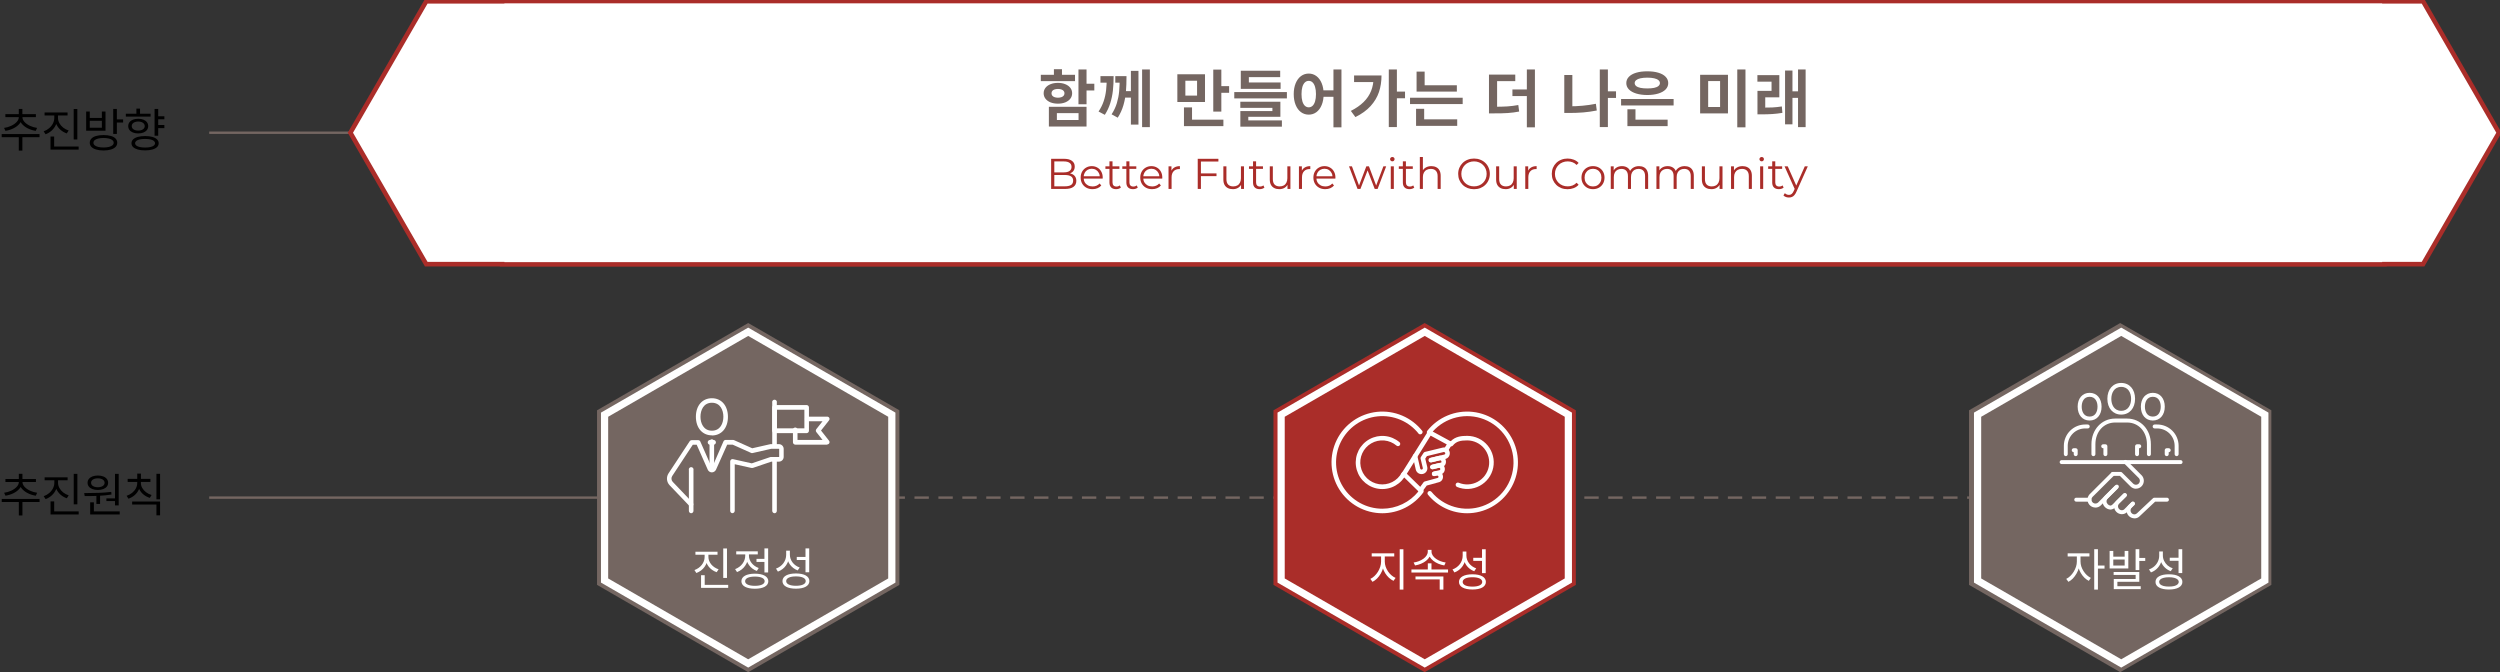 <svg width="1045" height="281" viewBox="0 0 1045 281" fill="none" xmlns="http://www.w3.org/2000/svg">
<rect x="0" y="0" width="1045" height="281" fill="#333333" stroke="none"/>
<g clip-path="url(#clip0_28_4)">
<path d="M256.81 208H87.45" stroke="#746661"/>
<path d="M162.1 55.48H87.45" stroke="#746661"/>
<path d="M312.75 208H886.24" stroke="#746661" stroke-miterlimit="10" stroke-linecap="square" stroke-dasharray="5 5"/>
<path d="M1012.37 0.549H996.23V0.449H209.43V0.549H177.71L146 55.479L177.71 110.419H209.43V110.519H996.23V110.419H1012.37L1044.09 55.479L1012.37 0.549Z" fill="white"/>
<path d="M1012.83 0.549H996.69V0.449H209.89V0.549H178.17L146.46 55.479L178.17 110.419H209.89V110.519H996.69V110.419H1012.83L1044.55 55.479L1012.83 0.549Z" stroke="#AA2D29" stroke-width="1.9"/>
<path d="M9.355 62.941H7.852V56.555H9.355V62.941ZM16.523 57.336H0.703V56.047H16.523V57.336ZM9.199 48.977C9.199 49.94 8.877 50.822 8.232 51.623C7.588 52.424 6.735 53.091 5.674 53.625C4.619 54.152 3.483 54.51 2.266 54.699L1.699 53.469C2.741 53.325 3.734 53.033 4.678 52.59C5.622 52.147 6.387 51.61 6.973 50.978C7.559 50.347 7.852 49.68 7.852 48.977V48.508H9.199V48.977ZM9.375 48.977C9.375 49.673 9.665 50.34 10.244 50.978C10.824 51.61 11.585 52.147 12.529 52.59C13.473 53.033 14.466 53.325 15.508 53.469L14.941 54.699C13.724 54.517 12.588 54.156 11.533 53.615C10.485 53.075 9.642 52.404 9.004 51.603C8.366 50.796 8.047 49.921 8.047 48.977V48.508H9.375V48.977ZM15 48.957H2.246V47.707H15V48.957ZM9.355 48.137H7.852V45.539H9.355V48.137ZM23.965 49.27C23.965 50.305 23.76 51.278 23.35 52.19C22.939 53.094 22.36 53.889 21.611 54.572C20.869 55.249 20.013 55.767 19.043 56.125L18.242 54.895C19.108 54.595 19.876 54.159 20.547 53.586C21.224 53.013 21.751 52.352 22.129 51.603C22.506 50.855 22.695 50.077 22.695 49.27V47.453H23.965V49.27ZM24.238 49.27C24.238 50.038 24.43 50.773 24.814 51.477C25.199 52.18 25.726 52.798 26.396 53.332C27.067 53.866 27.832 54.27 28.691 54.543L27.91 55.773C26.947 55.441 26.094 54.956 25.352 54.318C24.609 53.674 24.027 52.919 23.604 52.053C23.18 51.187 22.969 50.259 22.969 49.27V47.453H24.238V49.27ZM28.242 48.254H18.633V47.004H28.242V48.254ZM32.324 58.293H30.801V45.559H32.324V58.293ZM32.871 62.531H21.113V61.242H32.871V62.531ZM22.637 61.809H21.113V57.082H22.637V61.809ZM43.281 56.457C44.466 56.457 45.488 56.581 46.348 56.828C47.207 57.075 47.865 57.443 48.32 57.932C48.776 58.413 49.004 58.99 49.004 59.66C49.004 60.337 48.776 60.917 48.32 61.398C47.865 61.88 47.207 62.248 46.348 62.502C45.488 62.762 44.466 62.896 43.281 62.902C42.09 62.896 41.061 62.762 40.195 62.502C39.336 62.248 38.675 61.88 38.213 61.398C37.751 60.917 37.52 60.337 37.52 59.66C37.52 58.99 37.751 58.413 38.213 57.932C38.675 57.443 39.339 57.075 40.205 56.828C41.071 56.581 42.096 56.457 43.281 56.457ZM43.281 57.668C42.409 57.675 41.657 57.759 41.025 57.922C40.394 58.078 39.906 58.306 39.56 58.605C39.222 58.898 39.056 59.25 39.062 59.66C39.056 60.07 39.222 60.425 39.56 60.725C39.906 61.018 40.394 61.245 41.025 61.408C41.663 61.571 42.415 61.652 43.281 61.652C44.154 61.652 44.909 61.571 45.547 61.408C46.185 61.245 46.673 61.018 47.012 60.725C47.35 60.425 47.52 60.07 47.52 59.66C47.52 59.25 47.35 58.898 47.012 58.605C46.673 58.306 46.185 58.078 45.547 57.922C44.909 57.759 44.154 57.675 43.281 57.668ZM48.848 55.988H47.324V45.539H48.848V55.988ZM51.465 51.223H48.418V49.914H51.465V51.223ZM37.52 49.289H42.578V46.633H44.102V54.641H36.016V46.633H37.52V49.289ZM42.578 53.391V50.5H37.52V53.391H42.578ZM68.711 49.855H65.684V48.586H68.711V49.855ZM68.711 53.547H65.684V52.258H68.711V53.547ZM66.133 56.75H64.609V45.539H66.133V56.75ZM60.645 56.867C61.816 56.867 62.829 56.988 63.682 57.228C64.534 57.469 65.189 57.815 65.644 58.264C66.1 58.713 66.328 59.25 66.328 59.875C66.328 60.5 66.1 61.034 65.644 61.477C65.189 61.919 64.534 62.261 63.682 62.502C62.829 62.743 61.816 62.863 60.645 62.863C59.466 62.863 58.45 62.743 57.598 62.502C56.751 62.261 56.1 61.919 55.645 61.477C55.189 61.034 54.961 60.5 54.961 59.875C54.961 59.25 55.189 58.713 55.645 58.264C56.1 57.815 56.751 57.469 57.598 57.228C58.45 56.988 59.466 56.867 60.645 56.867ZM60.645 58.078C59.779 58.078 59.033 58.147 58.408 58.283C57.79 58.42 57.311 58.625 56.973 58.898C56.641 59.172 56.478 59.497 56.484 59.875C56.478 60.246 56.641 60.568 56.973 60.842C57.311 61.109 57.793 61.314 58.418 61.457C59.043 61.6 59.785 61.672 60.645 61.672C61.504 61.672 62.246 61.6 62.871 61.457C63.496 61.314 63.975 61.109 64.307 60.842C64.639 60.568 64.805 60.246 64.805 59.875C64.805 59.497 64.639 59.172 64.307 58.898C63.975 58.625 63.496 58.42 62.871 58.283C62.246 58.147 61.504 58.078 60.645 58.078ZM62.949 48.742H52.598V47.531H62.949V48.742ZM57.773 49.641C58.6 49.641 59.326 49.768 59.951 50.022C60.583 50.275 61.071 50.633 61.416 51.096C61.768 51.558 61.947 52.095 61.953 52.707C61.947 53.325 61.768 53.866 61.416 54.328C61.071 54.784 60.583 55.139 59.951 55.393C59.326 55.647 58.6 55.773 57.773 55.773C56.94 55.773 56.208 55.647 55.576 55.393C54.945 55.139 54.456 54.784 54.111 54.328C53.766 53.866 53.594 53.325 53.594 52.707C53.594 52.095 53.766 51.558 54.111 51.096C54.456 50.633 54.945 50.275 55.576 50.022C56.208 49.768 56.94 49.641 57.773 49.641ZM57.773 50.793C57.233 50.8 56.755 50.884 56.338 51.047C55.928 51.203 55.612 51.425 55.391 51.711C55.169 51.997 55.059 52.329 55.059 52.707C55.059 53.085 55.169 53.413 55.391 53.693C55.612 53.973 55.928 54.191 56.338 54.348C56.755 54.504 57.233 54.582 57.773 54.582C58.307 54.582 58.783 54.504 59.199 54.348C59.616 54.191 59.935 53.973 60.156 53.693C60.384 53.413 60.501 53.085 60.508 52.707C60.501 52.329 60.384 51.997 60.156 51.711C59.935 51.425 59.616 51.203 59.199 51.047C58.783 50.884 58.307 50.8 57.773 50.793ZM58.535 48.234H57.012V45.402H58.535V48.234Z" fill="black"/>
<path d="M454.172 43.594H450.799V29.044H454.172V43.594ZM457.426 37.814H453.219V35.01H457.426V37.814ZM454.172 52.88H438.431V44.653H454.172V52.88ZM441.777 50.169H450.838V47.298H441.777V50.169ZM449.357 33.925H435.058V31.253H449.357V33.925ZM442.227 34.639C443.382 34.639 444.405 34.825 445.296 35.195C446.195 35.557 446.897 36.064 447.399 36.716C447.902 37.369 448.153 38.123 448.153 38.978C448.153 39.834 447.902 40.592 447.399 41.253C446.897 41.906 446.195 42.417 445.296 42.788C444.405 43.149 443.382 43.33 442.227 43.33C441.054 43.33 440.014 43.149 439.106 42.788C438.206 42.417 437.505 41.906 437.002 41.253C436.5 40.592 436.248 39.834 436.248 38.978C436.248 38.123 436.5 37.369 437.002 36.716C437.505 36.064 438.206 35.557 439.106 35.195C440.014 34.825 441.054 34.639 442.227 34.639ZM442.227 37.179C441.68 37.179 441.204 37.25 440.799 37.391C440.393 37.523 440.08 37.726 439.859 37.999C439.639 38.264 439.529 38.59 439.529 38.978C439.529 39.375 439.639 39.714 439.859 39.997C440.08 40.27 440.393 40.477 440.799 40.618C441.204 40.759 441.68 40.834 442.227 40.843C442.774 40.834 443.25 40.759 443.656 40.618C444.061 40.477 444.379 40.27 444.608 39.997C444.837 39.714 444.952 39.375 444.952 38.978C444.952 38.59 444.833 38.264 444.595 37.999C444.366 37.726 444.048 37.523 443.643 37.391C443.237 37.25 442.765 37.179 442.227 37.179ZM443.907 32.695H440.534V28.925H443.907V32.695ZM465.493 31.835C465.493 34.049 465.392 36.064 465.189 37.88C464.986 39.697 464.616 41.456 464.078 43.158C463.549 44.86 462.795 46.474 461.816 47.999L459.197 46.61C460.141 45.2 460.855 43.762 461.34 42.298C461.834 40.834 462.169 39.309 462.345 37.721C462.53 36.134 462.623 34.269 462.623 32.126V31.835H465.493ZM464.422 34.547H459.991V31.835H464.422V34.547ZM470.877 31.835C470.877 34.278 470.798 36.447 470.639 38.343C470.48 40.23 470.132 42.104 469.594 43.965C469.056 45.826 468.262 47.567 467.213 49.19L464.647 47.788C465.634 46.271 466.371 44.701 466.856 43.079C467.341 41.456 467.658 39.82 467.808 38.171C467.958 36.513 468.033 34.498 468.033 32.126V31.835H470.877ZM469.925 34.547H466.194V31.835H469.925V34.547ZM480.639 53.145H477.398V29.044H480.639V53.145ZM473.232 40.803H469.713V38.105H473.232V40.803ZM475.877 52.087H472.716V29.613H475.877V52.087ZM503.692 42.629H492.132V31.055H503.692V42.629ZM495.478 39.97H500.372V33.753H495.478V39.97ZM510.518 46.65H507.145V29.084H510.518V46.65ZM513.772 38.793H509.539V36.015H513.772V38.793ZM511.378 52.735H494.896V50.01H511.378V52.735ZM498.269 51.359H494.896V44.904H498.269V51.359ZM537.924 41.121H515.927V38.475H537.924V41.121ZM535.292 37.139H518.652V34.481H535.292V37.139ZM535.12 32.232H522.025V36.743H518.652V29.56H535.12V32.232ZM535.199 48.819H521.787V50.989H518.467V46.425H531.866V45.076H518.453V42.536H535.199V48.819ZM535.834 52.946H518.467V50.327H535.834V52.946ZM547.05 30.751C548.249 30.751 549.321 31.103 550.264 31.809C551.208 32.514 551.944 33.515 552.473 34.811C553.011 36.108 553.28 37.616 553.28 39.335C553.28 41.064 553.011 42.576 552.473 43.872C551.944 45.169 551.208 46.169 550.264 46.875C549.321 47.572 548.249 47.92 547.05 47.92C545.842 47.92 544.762 47.572 543.809 46.875C542.866 46.178 542.125 45.182 541.587 43.886C541.049 42.58 540.78 41.064 540.78 39.335C540.78 37.616 541.049 36.108 541.587 34.811C542.125 33.515 542.866 32.514 543.809 31.809C544.762 31.103 545.842 30.751 547.05 30.751ZM547.05 33.806C546.451 33.797 545.917 34.009 545.45 34.441C544.991 34.873 544.638 35.504 544.391 36.333C544.153 37.161 544.034 38.162 544.034 39.335C544.034 40.508 544.153 41.509 544.391 42.338C544.638 43.167 544.991 43.797 545.45 44.229C545.917 44.653 546.451 44.864 547.05 44.864C547.659 44.864 548.192 44.653 548.651 44.229C549.109 43.797 549.462 43.167 549.709 42.338C549.956 41.509 550.079 40.508 550.079 39.335C550.079 38.154 549.951 37.148 549.696 36.319C549.449 35.49 549.1 34.864 548.651 34.441C548.201 34.009 547.667 33.797 547.05 33.806ZM560.727 53.211H557.381V29.044H560.727V53.211ZM558.823 40.473H552.275V37.761H558.823V40.473ZM583.901 53.105H580.515V29.044H583.901V53.105ZM587.301 41.081H583.028V38.303H587.301V41.081ZM577.472 31.531C577.472 34.044 577.115 36.364 576.401 38.489C575.687 40.605 574.523 42.554 572.909 44.335C571.295 46.108 569.179 47.642 566.56 48.938L564.655 46.359C566.815 45.266 568.592 44.031 569.986 42.655C571.388 41.28 572.433 39.728 573.121 37.999C573.817 36.271 574.166 34.318 574.166 32.139V31.531H577.472ZM575.859 34.296H566.004V31.531H575.859V34.296ZM608.966 38.277H592.128V35.645H608.966V38.277ZM611.4 43.502H589.389V40.856H611.4V43.502ZM595.501 36.968H592.128V29.917H595.501V36.968ZM609.112 52.616H591.916V49.891H609.112V52.616ZM595.302 50.671H591.916V45.473H595.302V50.671ZM624.361 44.626C626.636 44.626 628.541 44.578 630.075 44.481C631.61 44.375 633.135 44.181 634.652 43.899L635.009 46.624C633.439 46.932 631.865 47.139 630.287 47.245C628.717 47.351 626.742 47.4 624.361 47.391H622.39V44.626H624.361ZM633.382 33.925H625.789V45.658H622.39V31.174H633.382V33.925ZM641.596 53.211H638.223V29.044H641.596V53.211ZM639.665 40.155H632.192V37.404H639.665V40.155ZM675.496 40.949H671.224V38.184H675.496V40.949ZM672.097 53.105H668.711V29.044H672.097V53.105ZM657.242 46.319H653.869V31.359H657.242V46.319ZM655.959 44.441C657.811 44.441 659.659 44.357 661.502 44.19C663.354 44.022 665.214 43.753 667.084 43.383L667.454 46.187C665.576 46.566 663.689 46.835 661.793 46.994C659.906 47.144 657.961 47.219 655.959 47.219H653.869V44.441H655.959ZM699.57 44.071H677.612V41.386H699.57V44.071ZM697.07 52.735H680.257V50.01H697.07V52.735ZM683.63 50.883H680.257V45.684H683.63V50.883ZM688.577 29.811C690.323 29.803 691.858 29.997 693.181 30.393C694.503 30.781 695.522 31.35 696.236 32.1C696.959 32.849 697.321 33.727 697.321 34.732C697.321 35.746 696.959 36.628 696.236 37.378C695.522 38.118 694.503 38.691 693.181 39.097C691.858 39.503 690.323 39.71 688.577 39.719C686.814 39.71 685.271 39.503 683.948 39.097C682.625 38.691 681.602 38.118 680.879 37.378C680.156 36.628 679.794 35.746 679.794 34.732C679.794 33.727 680.156 32.849 680.879 32.1C681.602 31.35 682.625 30.781 683.948 30.393C685.271 29.997 686.814 29.803 688.577 29.811ZM688.577 32.457C687.466 32.457 686.514 32.545 685.72 32.721C684.935 32.898 684.336 33.158 683.921 33.502C683.507 33.837 683.3 34.247 683.3 34.732C683.3 35.208 683.502 35.618 683.908 35.962C684.323 36.306 684.922 36.562 685.707 36.729C686.501 36.888 687.458 36.968 688.577 36.968C689.689 36.968 690.637 36.888 691.421 36.729C692.206 36.562 692.806 36.306 693.22 35.962C693.635 35.618 693.842 35.208 693.842 34.732C693.842 34.247 693.635 33.837 693.22 33.502C692.806 33.158 692.206 32.898 691.421 32.721C690.637 32.545 689.689 32.457 688.577 32.457ZM722.292 47.404H710.652V31.253H722.292V47.404ZM714.012 44.732H718.999V33.886H714.012V44.732ZM729.607 53.211H726.181V29.044H729.607V53.211ZM736.299 44.997C738.001 45.005 739.496 44.979 740.783 44.917C742.071 44.855 743.411 44.715 744.805 44.494L745.043 47.179C743.579 47.417 742.177 47.58 740.836 47.669C739.496 47.757 737.984 47.801 736.299 47.801H734.619V44.997H736.299ZM743.76 40.684H737.873V46.028H734.619V37.986H740.506V34.137H734.593V31.412H743.76V40.684ZM754.752 53.145H751.577V29.044H754.752V53.145ZM752.344 40.896H748.257V38.184H752.344V40.896ZM749.249 51.981H746.154V29.481H749.249V51.981Z" fill="#746661"/>
<path d="M439.373 78.981V66.38H444.809C446.213 66.38 447.299 66.662 448.067 67.227C448.847 67.79 449.237 68.588 449.237 69.621C449.237 70.305 449.075 70.88 448.751 71.349C448.439 71.817 448.007 72.171 447.455 72.41C446.915 72.65 446.321 72.77 445.673 72.77L445.979 72.338C446.783 72.338 447.473 72.465 448.049 72.716C448.637 72.957 449.093 73.323 449.417 73.814C449.741 74.294 449.903 74.894 449.903 75.615C449.903 76.683 449.507 77.51 448.715 78.099C447.935 78.686 446.753 78.981 445.169 78.981H439.373ZM440.705 77.882H445.151C446.255 77.882 447.101 77.697 447.689 77.325C448.277 76.941 448.571 76.335 448.571 75.507C448.571 74.691 448.277 74.097 447.689 73.725C447.101 73.341 446.255 73.148 445.151 73.148H440.561V72.05H444.719C445.727 72.05 446.507 71.859 447.059 71.475C447.623 71.091 447.905 70.52 447.905 69.764C447.905 68.996 447.623 68.427 447.059 68.055C446.507 67.671 445.727 67.478 444.719 67.478H440.705V77.882ZM456.688 79.07C455.704 79.07 454.84 78.867 454.096 78.459C453.352 78.038 452.77 77.469 452.35 76.749C451.93 76.016 451.72 75.183 451.72 74.246C451.72 73.311 451.918 72.483 452.314 71.763C452.722 71.043 453.274 70.478 453.97 70.07C454.678 69.65 455.47 69.441 456.346 69.441C457.234 69.441 458.02 69.644 458.704 70.052C459.4 70.448 459.946 71.013 460.342 71.745C460.738 72.465 460.936 73.299 460.936 74.246C460.936 74.306 460.93 74.373 460.918 74.445C460.918 74.504 460.918 74.57 460.918 74.642H452.692V73.689H460.234L459.73 74.067C459.73 73.382 459.58 72.776 459.28 72.249C458.992 71.709 458.596 71.288 458.092 70.989C457.588 70.689 457.006 70.538 456.346 70.538C455.698 70.538 455.116 70.689 454.6 70.989C454.084 71.288 453.682 71.709 453.394 72.249C453.106 72.788 452.962 73.406 452.962 74.103V74.3C452.962 75.02 453.118 75.656 453.43 76.209C453.754 76.749 454.198 77.174 454.762 77.487C455.338 77.787 455.992 77.936 456.724 77.936C457.3 77.936 457.834 77.835 458.326 77.63C458.83 77.427 459.262 77.115 459.622 76.695L460.342 77.522C459.922 78.026 459.394 78.41 458.758 78.674C458.134 78.939 457.444 79.07 456.688 79.07ZM466.525 79.07C465.637 79.07 464.953 78.831 464.473 78.35C463.993 77.871 463.753 77.192 463.753 76.317V67.442H465.031V76.245C465.031 76.796 465.169 77.222 465.445 77.522C465.733 77.823 466.141 77.972 466.669 77.972C467.233 77.972 467.701 77.811 468.073 77.487L468.523 78.404C468.271 78.632 467.965 78.8 467.605 78.909C467.257 79.016 466.897 79.07 466.525 79.07ZM462.061 70.593V69.531H467.911V70.593H462.061ZM473.591 79.07C472.703 79.07 472.019 78.831 471.539 78.35C471.059 77.871 470.819 77.192 470.819 76.317V67.442H472.097V76.245C472.097 76.796 472.235 77.222 472.511 77.522C472.799 77.823 473.207 77.972 473.735 77.972C474.299 77.972 474.767 77.811 475.139 77.487L475.589 78.404C475.337 78.632 475.031 78.8 474.671 78.909C474.323 79.016 473.963 79.07 473.591 79.07ZM469.127 70.593V69.531H474.977V70.593H469.127ZM481.596 79.07C480.612 79.07 479.748 78.867 479.004 78.459C478.26 78.038 477.678 77.469 477.258 76.749C476.838 76.016 476.628 75.183 476.628 74.246C476.628 73.311 476.826 72.483 477.222 71.763C477.63 71.043 478.182 70.478 478.878 70.07C479.586 69.65 480.378 69.441 481.254 69.441C482.142 69.441 482.928 69.644 483.612 70.052C484.308 70.448 484.854 71.013 485.25 71.745C485.646 72.465 485.844 73.299 485.844 74.246C485.844 74.306 485.838 74.373 485.826 74.445C485.826 74.504 485.826 74.57 485.826 74.642H477.6V73.689H485.142L484.638 74.067C484.638 73.382 484.488 72.776 484.188 72.249C483.9 71.709 483.504 71.288 483 70.989C482.496 70.689 481.914 70.538 481.254 70.538C480.606 70.538 480.024 70.689 479.508 70.989C478.992 71.288 478.59 71.709 478.302 72.249C478.014 72.788 477.87 73.406 477.87 74.103V74.3C477.87 75.02 478.026 75.656 478.338 76.209C478.662 76.749 479.106 77.174 479.67 77.487C480.246 77.787 480.9 77.936 481.632 77.936C482.208 77.936 482.742 77.835 483.234 77.63C483.738 77.427 484.17 77.115 484.53 76.695L485.25 77.522C484.83 78.026 484.302 78.41 483.666 78.674C483.042 78.939 482.352 79.07 481.596 79.07ZM488.445 78.981V69.531H489.669V72.105L489.543 71.654C489.807 70.934 490.251 70.388 490.875 70.016C491.499 69.632 492.273 69.441 493.197 69.441V70.683C493.149 70.683 493.101 70.683 493.053 70.683C493.005 70.671 492.957 70.665 492.909 70.665C491.913 70.665 491.133 70.971 490.569 71.582C490.005 72.183 489.723 73.04 489.723 74.156V78.981H488.445ZM501.839 72.483H508.499V73.635H501.839V72.483ZM501.983 78.981H500.651V66.38H509.291V67.532H501.983V78.981ZM515.361 79.07C514.557 79.07 513.855 78.921 513.255 78.621C512.655 78.32 512.187 77.871 511.851 77.27C511.527 76.671 511.365 75.921 511.365 75.02V69.531H512.643V74.876C512.643 75.885 512.889 76.647 513.381 77.162C513.885 77.666 514.587 77.918 515.487 77.918C516.147 77.918 516.717 77.787 517.197 77.522C517.689 77.246 518.061 76.85 518.313 76.335C518.577 75.819 518.709 75.201 518.709 74.481V69.531H519.987V78.981H518.763V76.388L518.961 76.856C518.661 77.552 518.193 78.099 517.557 78.495C516.933 78.879 516.201 79.07 515.361 79.07ZM526.537 79.07C525.649 79.07 524.965 78.831 524.485 78.35C524.005 77.871 523.765 77.192 523.765 76.317V67.442H525.043V76.245C525.043 76.796 525.181 77.222 525.457 77.522C525.745 77.823 526.153 77.972 526.681 77.972C527.245 77.972 527.713 77.811 528.085 77.487L528.535 78.404C528.283 78.632 527.977 78.8 527.617 78.909C527.269 79.016 526.909 79.07 526.537 79.07ZM522.073 70.593V69.531H527.923V70.593H522.073ZM534.767 79.07C533.963 79.07 533.261 78.921 532.661 78.621C532.061 78.32 531.593 77.871 531.257 77.27C530.933 76.671 530.771 75.921 530.771 75.02V69.531H532.049V74.876C532.049 75.885 532.295 76.647 532.787 77.162C533.291 77.666 533.993 77.918 534.893 77.918C535.553 77.918 536.123 77.787 536.603 77.522C537.095 77.246 537.467 76.85 537.719 76.335C537.983 75.819 538.115 75.201 538.115 74.481V69.531H539.393V78.981H538.169V76.388L538.367 76.856C538.067 77.552 537.599 78.099 536.963 78.495C536.339 78.879 535.607 79.07 534.767 79.07ZM542.955 78.981V69.531H544.179V72.105L544.053 71.654C544.317 70.934 544.761 70.388 545.385 70.016C546.009 69.632 546.783 69.441 547.707 69.441V70.683C547.659 70.683 547.611 70.683 547.563 70.683C547.515 70.671 547.467 70.665 547.419 70.665C546.423 70.665 545.643 70.971 545.079 71.582C544.515 72.183 544.233 73.04 544.233 74.156V78.981H542.955ZM553.965 79.07C552.981 79.07 552.117 78.867 551.373 78.459C550.629 78.038 550.047 77.469 549.627 76.749C549.207 76.016 548.997 75.183 548.997 74.246C548.997 73.311 549.195 72.483 549.591 71.763C549.999 71.043 550.551 70.478 551.247 70.07C551.955 69.65 552.747 69.441 553.623 69.441C554.511 69.441 555.297 69.644 555.981 70.052C556.677 70.448 557.223 71.013 557.619 71.745C558.015 72.465 558.213 73.299 558.213 74.246C558.213 74.306 558.207 74.373 558.195 74.445C558.195 74.504 558.195 74.57 558.195 74.642H549.969V73.689H557.511L557.007 74.067C557.007 73.382 556.857 72.776 556.557 72.249C556.269 71.709 555.873 71.288 555.369 70.989C554.865 70.689 554.283 70.538 553.623 70.538C552.975 70.538 552.393 70.689 551.877 70.989C551.361 71.288 550.959 71.709 550.671 72.249C550.383 72.788 550.239 73.406 550.239 74.103V74.3C550.239 75.02 550.395 75.656 550.707 76.209C551.031 76.749 551.475 77.174 552.039 77.487C552.615 77.787 553.269 77.936 554.001 77.936C554.577 77.936 555.111 77.835 555.603 77.63C556.107 77.427 556.539 77.115 556.899 76.695L557.619 77.522C557.199 78.026 556.671 78.41 556.035 78.674C555.411 78.939 554.721 79.07 553.965 79.07ZM567.451 78.981L563.887 69.531H565.111L568.351 78.296H567.793L571.123 69.531H572.221L575.515 78.296H574.957L578.251 69.531H579.421L575.839 78.981H574.633L571.465 70.737H571.843L568.657 78.981H567.451ZM581.345 78.981V69.531H582.623V78.981H581.345ZM581.993 67.442C581.729 67.442 581.507 67.353 581.327 67.172C581.147 66.993 581.057 66.776 581.057 66.525C581.057 66.272 581.147 66.062 581.327 65.894C581.507 65.715 581.729 65.624 581.993 65.624C582.257 65.624 582.479 65.709 582.659 65.876C582.839 66.044 582.929 66.254 582.929 66.507C582.929 66.77 582.839 66.993 582.659 67.172C582.491 67.353 582.269 67.442 581.993 67.442ZM589.167 79.07C588.279 79.07 587.595 78.831 587.115 78.35C586.635 77.871 586.395 77.192 586.395 76.317V67.442H587.673V76.245C587.673 76.796 587.811 77.222 588.087 77.522C588.375 77.823 588.783 77.972 589.311 77.972C589.875 77.972 590.343 77.811 590.715 77.487L591.165 78.404C590.913 78.632 590.607 78.8 590.247 78.909C589.899 79.016 589.539 79.07 589.167 79.07ZM584.703 70.593V69.531H590.553V70.593H584.703ZM598.316 69.441C599.084 69.441 599.756 69.591 600.332 69.891C600.92 70.178 601.376 70.623 601.7 71.222C602.036 71.823 602.204 72.579 602.204 73.49V78.981H600.926V73.617C600.926 72.621 600.674 71.871 600.17 71.367C599.678 70.85 598.982 70.593 598.082 70.593C597.41 70.593 596.822 70.731 596.318 71.007C595.826 71.27 595.442 71.66 595.166 72.177C594.902 72.68 594.77 73.293 594.77 74.013V78.981H593.492V65.624H594.77V72.123L594.518 71.636C594.818 70.953 595.298 70.418 595.958 70.034C596.618 69.638 597.404 69.441 598.316 69.441ZM616.145 79.088C615.197 79.088 614.315 78.933 613.499 78.621C612.695 78.296 611.993 77.847 611.393 77.27C610.805 76.683 610.343 76.004 610.007 75.237C609.683 74.457 609.521 73.605 609.521 72.68C609.521 71.757 609.683 70.91 610.007 70.142C610.343 69.362 610.805 68.684 611.393 68.109C611.993 67.52 612.695 67.07 613.499 66.758C614.303 66.434 615.185 66.272 616.145 66.272C617.093 66.272 617.969 66.434 618.773 66.758C619.577 67.07 620.273 67.514 620.861 68.091C621.461 68.666 621.923 69.344 622.247 70.124C622.583 70.904 622.751 71.757 622.751 72.68C622.751 73.605 622.583 74.457 622.247 75.237C621.923 76.016 621.461 76.695 620.861 77.27C620.273 77.847 619.577 78.296 618.773 78.621C617.969 78.933 617.093 79.088 616.145 79.088ZM616.145 77.9C616.901 77.9 617.597 77.775 618.233 77.522C618.881 77.258 619.439 76.892 619.907 76.424C620.387 75.945 620.759 75.392 621.023 74.769C621.287 74.132 621.419 73.436 621.419 72.68C621.419 71.924 621.287 71.234 621.023 70.611C620.759 69.975 620.387 69.422 619.907 68.954C619.439 68.475 618.881 68.109 618.233 67.856C617.597 67.593 616.901 67.46 616.145 67.46C615.389 67.46 614.687 67.593 614.039 67.856C613.391 68.109 612.827 68.475 612.347 68.954C611.879 69.422 611.507 69.975 611.231 70.611C610.967 71.234 610.835 71.924 610.835 72.68C610.835 73.424 610.967 74.115 611.231 74.751C611.507 75.386 611.879 75.945 612.347 76.424C612.827 76.892 613.391 77.258 614.039 77.522C614.687 77.775 615.389 77.9 616.145 77.9ZM629.373 79.07C628.569 79.07 627.867 78.921 627.267 78.621C626.667 78.32 626.199 77.871 625.863 77.27C625.539 76.671 625.377 75.921 625.377 75.02V69.531H626.655V74.876C626.655 75.885 626.901 76.647 627.393 77.162C627.897 77.666 628.599 77.918 629.499 77.918C630.159 77.918 630.729 77.787 631.209 77.522C631.701 77.246 632.073 76.85 632.325 76.335C632.589 75.819 632.721 75.201 632.721 74.481V69.531H633.999V78.981H632.775V76.388L632.973 76.856C632.673 77.552 632.205 78.099 631.569 78.495C630.945 78.879 630.213 79.07 629.373 79.07ZM637.56 78.981V69.531H638.784V72.105L638.658 71.654C638.922 70.934 639.366 70.388 639.99 70.016C640.614 69.632 641.388 69.441 642.312 69.441V70.683C642.264 70.683 642.216 70.683 642.168 70.683C642.12 70.671 642.072 70.665 642.024 70.665C641.028 70.665 640.248 70.971 639.684 71.582C639.12 72.183 638.838 73.04 638.838 74.156V78.981H637.56ZM655.238 79.088C654.29 79.088 653.414 78.933 652.61 78.621C651.806 78.296 651.11 77.847 650.522 77.27C649.934 76.695 649.472 76.016 649.136 75.237C648.812 74.457 648.65 73.605 648.65 72.68C648.65 71.757 648.812 70.904 649.136 70.124C649.472 69.344 649.934 68.666 650.522 68.091C651.122 67.514 651.824 67.07 652.628 66.758C653.432 66.434 654.308 66.272 655.256 66.272C656.168 66.272 657.026 66.428 657.83 66.74C658.634 67.04 659.312 67.496 659.864 68.109L659.018 68.954C658.502 68.427 657.932 68.049 657.308 67.82C656.684 67.581 656.012 67.46 655.292 67.46C654.536 67.46 653.834 67.593 653.186 67.856C652.538 68.109 651.974 68.475 651.494 68.954C651.014 69.422 650.636 69.975 650.36 70.611C650.096 71.234 649.964 71.924 649.964 72.68C649.964 73.436 650.096 74.132 650.36 74.769C650.636 75.392 651.014 75.945 651.494 76.424C651.974 76.892 652.538 77.258 653.186 77.522C653.834 77.775 654.536 77.9 655.292 77.9C656.012 77.9 656.684 77.781 657.308 77.54C657.932 77.3 658.502 76.916 659.018 76.388L659.864 77.234C659.312 77.847 658.634 78.308 657.83 78.621C657.026 78.933 656.162 79.088 655.238 79.088ZM665.863 79.07C664.951 79.07 664.129 78.867 663.397 78.459C662.677 78.038 662.107 77.469 661.687 76.749C661.267 76.016 661.057 75.183 661.057 74.246C661.057 73.299 661.267 72.465 661.687 71.745C662.107 71.025 662.677 70.46 663.397 70.052C664.117 69.644 664.939 69.441 665.863 69.441C666.799 69.441 667.627 69.644 668.347 70.052C669.079 70.46 669.649 71.025 670.057 71.745C670.477 72.465 670.687 73.299 670.687 74.246C670.687 75.183 670.477 76.016 670.057 76.749C669.649 77.469 669.079 78.038 668.347 78.459C667.615 78.867 666.787 79.07 665.863 79.07ZM665.863 77.936C666.547 77.936 667.153 77.787 667.681 77.487C668.209 77.174 668.623 76.743 668.923 76.191C669.235 75.626 669.391 74.978 669.391 74.246C669.391 73.502 669.235 72.855 668.923 72.302C668.623 71.751 668.209 71.325 667.681 71.025C667.153 70.713 666.553 70.556 665.881 70.556C665.209 70.556 664.609 70.713 664.081 71.025C663.553 71.325 663.133 71.751 662.821 72.302C662.509 72.855 662.353 73.502 662.353 74.246C662.353 74.978 662.509 75.626 662.821 76.191C663.133 76.743 663.553 77.174 664.081 77.487C664.609 77.787 665.203 77.936 665.863 77.936ZM685.105 69.441C685.873 69.441 686.539 69.591 687.103 69.891C687.679 70.178 688.123 70.623 688.435 71.222C688.759 71.823 688.921 72.579 688.921 73.49V78.981H687.643V73.617C687.643 72.621 687.403 71.871 686.923 71.367C686.455 70.85 685.789 70.593 684.925 70.593C684.277 70.593 683.713 70.731 683.233 71.007C682.765 71.27 682.399 71.66 682.135 72.177C681.883 72.68 681.757 73.293 681.757 74.013V78.981H680.479V73.617C680.479 72.621 680.239 71.871 679.759 71.367C679.279 70.85 678.607 70.593 677.743 70.593C677.107 70.593 676.549 70.731 676.069 71.007C675.589 71.27 675.217 71.66 674.953 72.177C674.701 72.68 674.575 73.293 674.575 74.013V78.981H673.297V69.531H674.521V72.087L674.323 71.636C674.611 70.953 675.073 70.418 675.709 70.034C676.357 69.638 677.119 69.441 677.995 69.441C678.919 69.441 679.705 69.674 680.353 70.142C681.001 70.599 681.421 71.288 681.613 72.213L681.109 72.014C681.385 71.246 681.871 70.629 682.567 70.16C683.275 69.68 684.121 69.441 685.105 69.441ZM704.194 69.441C704.962 69.441 705.628 69.591 706.192 69.891C706.768 70.178 707.212 70.623 707.524 71.222C707.848 71.823 708.01 72.579 708.01 73.49V78.981H706.732V73.617C706.732 72.621 706.492 71.871 706.012 71.367C705.544 70.85 704.878 70.593 704.014 70.593C703.366 70.593 702.802 70.731 702.322 71.007C701.854 71.27 701.488 71.66 701.224 72.177C700.972 72.68 700.846 73.293 700.846 74.013V78.981H699.568V73.617C699.568 72.621 699.328 71.871 698.848 71.367C698.368 70.85 697.696 70.593 696.832 70.593C696.196 70.593 695.638 70.731 695.158 71.007C694.678 71.27 694.306 71.66 694.042 72.177C693.79 72.68 693.664 73.293 693.664 74.013V78.981H692.386V69.531H693.61V72.087L693.412 71.636C693.7 70.953 694.162 70.418 694.798 70.034C695.446 69.638 696.208 69.441 697.084 69.441C698.008 69.441 698.794 69.674 699.442 70.142C700.09 70.599 700.51 71.288 700.702 72.213L700.198 72.014C700.474 71.246 700.96 70.629 701.656 70.16C702.364 69.68 703.21 69.441 704.194 69.441ZM715.382 79.07C714.578 79.07 713.876 78.921 713.276 78.621C712.676 78.32 712.208 77.871 711.872 77.27C711.548 76.671 711.386 75.921 711.386 75.02V69.531H712.664V74.876C712.664 75.885 712.91 76.647 713.402 77.162C713.906 77.666 714.608 77.918 715.508 77.918C716.168 77.918 716.738 77.787 717.218 77.522C717.71 77.246 718.082 76.85 718.334 76.335C718.598 75.819 718.73 75.201 718.73 74.481V69.531H720.008V78.981H718.784V76.388L718.982 76.856C718.682 77.552 718.214 78.099 717.578 78.495C716.954 78.879 716.222 79.07 715.382 79.07ZM728.394 69.441C729.162 69.441 729.834 69.591 730.41 69.891C730.998 70.178 731.454 70.623 731.778 71.222C732.114 71.823 732.282 72.579 732.282 73.49V78.981H731.004V73.617C731.004 72.621 730.752 71.871 730.248 71.367C729.756 70.85 729.06 70.593 728.16 70.593C727.488 70.593 726.9 70.731 726.396 71.007C725.904 71.27 725.52 71.66 725.244 72.177C724.98 72.68 724.848 73.293 724.848 74.013V78.981H723.57V69.531H724.794V72.123L724.596 71.636C724.896 70.953 725.376 70.418 726.036 70.034C726.696 69.638 727.482 69.441 728.394 69.441ZM735.734 78.981V69.531H737.012V78.981H735.734ZM736.382 67.442C736.118 67.442 735.896 67.353 735.716 67.172C735.536 66.993 735.446 66.776 735.446 66.525C735.446 66.272 735.536 66.062 735.716 65.894C735.896 65.715 736.118 65.624 736.382 65.624C736.646 65.624 736.868 65.709 737.048 65.876C737.228 66.044 737.318 66.254 737.318 66.507C737.318 66.77 737.228 66.993 737.048 67.172C736.88 67.353 736.658 67.442 736.382 67.442ZM743.556 79.07C742.668 79.07 741.984 78.831 741.504 78.35C741.024 77.871 740.784 77.192 740.784 76.317V67.442H742.062V76.245C742.062 76.796 742.2 77.222 742.476 77.522C742.764 77.823 743.172 77.972 743.7 77.972C744.264 77.972 744.732 77.811 745.104 77.487L745.554 78.404C745.302 78.632 744.996 78.8 744.636 78.909C744.288 79.016 743.928 79.07 743.556 79.07ZM739.092 70.593V69.531H744.942V70.593H739.092ZM747.777 82.562C747.333 82.562 746.907 82.49 746.499 82.347C746.103 82.203 745.761 81.987 745.473 81.698L746.067 80.745C746.307 80.972 746.565 81.147 746.841 81.266C747.129 81.398 747.447 81.465 747.795 81.465C748.215 81.465 748.575 81.344 748.875 81.105C749.187 80.876 749.481 80.469 749.757 79.88L750.369 78.495L750.513 78.296L754.401 69.531H755.661L750.927 80.115C750.663 80.727 750.369 81.213 750.045 81.573C749.733 81.933 749.391 82.184 749.019 82.329C748.647 82.484 748.233 82.562 747.777 82.562ZM750.297 79.251L745.941 69.531H747.273L751.125 78.207L750.297 79.251Z" fill="#AA2D29"/>
<path d="M9.375 215.451H7.872V209.064H9.375V215.451ZM16.543 209.846H0.723V208.557H16.543V209.846ZM9.219 201.486C9.219 202.45 8.897 203.332 8.252 204.133C7.608 204.934 6.755 205.601 5.694 206.135C4.639 206.662 3.503 207.02 2.286 207.209L1.719 205.978C2.761 205.835 3.754 205.542 4.698 205.1C5.642 204.657 6.407 204.12 6.993 203.488C7.579 202.857 7.872 202.189 7.872 201.486V201.018H9.219V201.486ZM9.395 201.486C9.395 202.183 9.685 202.85 10.264 203.488C10.844 204.12 11.605 204.657 12.549 205.1C13.493 205.542 14.486 205.835 15.528 205.978L14.961 207.209C13.744 207.027 12.608 206.665 11.553 206.125C10.505 205.585 9.662 204.914 9.024 204.113C8.386 203.306 8.067 202.43 8.067 201.486V201.018H9.395V201.486ZM15.02 201.467H2.266V200.217H15.02V201.467ZM9.375 200.646H7.872V198.049H9.375V200.646ZM23.985 201.779C23.985 202.814 23.78 203.788 23.37 204.699C22.959 205.604 22.38 206.398 21.631 207.082C20.889 207.759 20.033 208.277 19.063 208.635L18.262 207.404C19.128 207.105 19.896 206.669 20.567 206.096C21.244 205.523 21.771 204.862 22.149 204.113C22.526 203.365 22.715 202.587 22.715 201.779V199.963H23.985V201.779ZM24.258 201.779C24.258 202.547 24.45 203.283 24.834 203.986C25.219 204.689 25.746 205.308 26.416 205.842C27.087 206.376 27.852 206.779 28.711 207.053L27.93 208.283C26.967 207.951 26.114 207.466 25.372 206.828C24.629 206.184 24.047 205.428 23.623 204.562C23.2 203.697 22.989 202.769 22.989 201.779V199.963H24.258V201.779ZM28.262 200.764H18.653V199.514H28.262V200.764ZM32.344 210.803H30.821V198.068H32.344V210.803ZM32.891 215.041H21.133V213.752H32.891V215.041ZM22.657 214.318H21.133V209.592H22.657V214.318ZM41.836 210.646H40.293V206.779H41.836V210.646ZM49.61 211.252H48.067V198.068H49.61V211.252ZM50.039 215.041H37.696V213.752H50.039V215.041ZM39.239 214.123H37.696V209.963H39.239V214.123ZM35.196 206.115C37.52 206.102 39.577 206.066 41.368 206.008C43.158 205.943 44.87 205.809 46.504 205.607L46.602 206.721C44.916 206.988 43.148 207.163 41.299 207.248C39.45 207.333 37.487 207.372 35.411 207.365L35.196 206.115ZM48.477 209.455H44.473V208.342H48.477V209.455ZM40.899 198.771C41.739 198.771 42.484 198.895 43.135 199.143C43.793 199.39 44.301 199.745 44.659 200.207C45.017 200.669 45.196 201.2 45.196 201.799C45.196 202.411 45.017 202.941 44.659 203.391C44.301 203.84 43.796 204.188 43.145 204.435C42.494 204.683 41.745 204.807 40.899 204.807C40.046 204.807 39.294 204.683 38.643 204.435C37.998 204.188 37.497 203.84 37.139 203.391C36.781 202.941 36.602 202.411 36.602 201.799C36.602 201.2 36.781 200.669 37.139 200.207C37.497 199.745 38.002 199.39 38.653 199.143C39.304 198.895 40.053 198.771 40.899 198.771ZM40.899 199.943C40.339 199.937 39.844 200.012 39.414 200.168C38.985 200.318 38.65 200.536 38.409 200.822C38.174 201.109 38.06 201.434 38.067 201.799C38.06 202.17 38.174 202.499 38.409 202.785C38.65 203.065 38.985 203.283 39.414 203.439C39.844 203.596 40.339 203.674 40.899 203.674C41.446 203.674 41.934 203.596 42.364 203.439C42.793 203.283 43.129 203.065 43.37 202.785C43.611 202.499 43.731 202.17 43.731 201.799C43.731 201.434 43.611 201.109 43.37 200.822C43.129 200.536 42.793 200.318 42.364 200.168C41.934 200.012 41.446 199.937 40.899 199.943ZM58.633 201.877C58.627 202.886 58.415 203.83 57.998 204.709C57.588 205.581 57.009 206.343 56.26 206.994C55.518 207.639 54.662 208.127 53.692 208.459L52.93 207.248C53.796 206.955 54.564 206.538 55.235 205.998C55.912 205.451 56.436 204.823 56.807 204.113C57.178 203.404 57.364 202.658 57.364 201.877V201.115H58.633V201.877ZM58.887 201.877C58.887 202.613 59.079 203.316 59.463 203.986C59.847 204.65 60.378 205.24 61.055 205.754C61.732 206.268 62.501 206.656 63.36 206.916L62.618 208.107C61.641 207.808 60.775 207.352 60.02 206.74C59.265 206.128 58.676 205.406 58.252 204.572C57.836 203.732 57.631 202.834 57.637 201.877V201.115H58.887V201.877ZM62.872 201.447H53.36V200.178H62.872V201.447ZM58.907 200.842H57.364V197.971H58.907V200.842ZM66.915 208.732H65.391V198.049H66.915V208.732ZM66.915 215.412H65.391V210.881H55.235V209.631H66.915V215.412Z" fill="black"/>
<path d="M249.56 171.509V244.479L312.75 280.969L375.94 244.479V171.509L312.75 135.029L249.56 171.509Z" fill="#746661"/>
<path d="M823.05 171.509V244.479L886.24 280.969L949.43 244.479V171.509L886.24 135.029L823.05 171.509Z" fill="#746661"/>
<path d="M532.31 171.509V244.479L595.5 280.969L658.7 244.479V171.509L595.5 135.029L532.31 171.509Z" fill="#AA2D29"/>
<mask id="mask0_28_4" style="mask-type:luminance" maskUnits="userSpaceOnUse" x="252" y="138" width="121" height="140">
<path d="M252.71 173.34V242.66L312.74 277.32L372.77 242.66V173.34L312.74 138.68L252.71 173.34Z" fill="white"/>
</mask>
<g mask="url(#mask0_28_4)">
<path d="M323.79 186.838C323.525 186.838 323.27 186.733 323.083 186.545C322.895 186.358 322.79 186.104 322.79 185.838V168.348C322.747 168.199 322.738 168.042 322.766 167.889C322.794 167.737 322.857 167.593 322.95 167.468C323.043 167.344 323.164 167.243 323.303 167.174C323.442 167.105 323.595 167.068 323.75 167.068C323.905 167.068 324.058 167.105 324.197 167.174C324.336 167.243 324.457 167.344 324.55 167.468C324.643 167.593 324.706 167.737 324.734 167.889C324.762 168.042 324.753 168.199 324.71 168.348V185.858C324.71 186.124 324.605 186.378 324.417 186.565C324.23 186.753 323.975 186.858 323.71 186.858" fill="white"/>
<path d="M323.79 214.528C323.525 214.528 323.27 214.423 323.083 214.236C322.895 214.048 322.79 213.794 322.79 213.528V192.678C322.747 192.529 322.738 192.372 322.766 192.22C322.794 192.067 322.857 191.923 322.95 191.798C323.043 191.674 323.164 191.573 323.303 191.504C323.442 191.435 323.595 191.398 323.75 191.398C323.905 191.398 324.058 191.435 324.197 191.504C324.336 191.573 324.457 191.674 324.55 191.798C324.643 191.923 324.706 192.067 324.734 192.22C324.762 192.372 324.753 192.529 324.71 192.678V213.548C324.71 213.814 324.605 214.068 324.417 214.256C324.23 214.443 323.975 214.548 323.71 214.548" fill="white"/>
<path d="M324.75 179.049H336.23V171.269H324.75V179.049ZM337.19 181.049H323.79C323.525 181.049 323.27 180.943 323.083 180.756C322.895 180.568 322.79 180.314 322.79 180.049V170.309C322.79 170.043 322.895 169.789 323.083 169.601C323.27 169.414 323.525 169.309 323.79 169.309H337.19C337.446 169.321 337.688 169.432 337.865 169.619C338.042 169.805 338.14 170.052 338.14 170.309V180.049C338.14 180.305 338.042 180.552 337.865 180.739C337.688 180.925 337.446 181.036 337.19 181.049Z" fill="white"/>
<path d="M345.8 185.858H332.4C332.144 185.845 331.902 185.734 331.725 185.548C331.548 185.362 331.45 185.115 331.45 184.858V179.988C331.404 179.839 331.393 179.68 331.419 179.526C331.445 179.371 331.507 179.225 331.6 179.099C331.693 178.972 331.814 178.87 331.954 178.799C332.094 178.728 332.249 178.692 332.405 178.692C332.562 178.692 332.716 178.728 332.856 178.799C332.996 178.87 333.117 178.972 333.21 179.099C333.303 179.225 333.365 179.371 333.391 179.526C333.417 179.68 333.407 179.839 333.36 179.988V183.888H343.81L341.22 180.598C341.088 180.424 341.016 180.212 341.016 179.993C341.016 179.775 341.088 179.562 341.22 179.388L343.81 176.098H337.19C336.974 176.044 336.782 175.919 336.645 175.743C336.508 175.568 336.433 175.351 336.433 175.128C336.433 174.905 336.508 174.689 336.645 174.513C336.782 174.337 336.974 174.212 337.19 174.158H345.8C345.98 174.164 346.154 174.218 346.306 174.315C346.457 174.412 346.58 174.548 346.66 174.708C346.731 174.871 346.756 175.049 346.735 175.224C346.714 175.4 346.647 175.567 346.54 175.708L343.19 179.958L346.54 184.218C346.647 184.359 346.714 184.526 346.735 184.702C346.756 184.878 346.731 185.056 346.66 185.218C346.58 185.379 346.457 185.514 346.306 185.611C346.154 185.708 345.98 185.762 345.8 185.768" fill="white"/>
<path d="M297.58 168.349C294.05 168.349 292.8 171.499 292.8 174.189C292.8 176.879 294.05 180.029 297.58 180.029C301.11 180.029 302.37 176.889 302.37 174.189C302.37 171.489 301.11 168.349 297.58 168.349ZM297.58 181.979C293.58 181.979 290.88 178.849 290.88 174.189C290.88 169.529 293.58 166.459 297.58 166.459C301.58 166.459 304.28 169.589 304.28 174.239C304.28 178.889 301.59 182.029 297.58 182.029" fill="white"/>
<path d="M288.95 214.54C288.685 214.54 288.431 214.434 288.243 214.247C288.056 214.059 287.95 213.805 287.95 213.54V196.54C287.907 196.391 287.899 196.234 287.926 196.081C287.954 195.928 288.017 195.784 288.11 195.66C288.203 195.536 288.324 195.435 288.463 195.365C288.602 195.296 288.755 195.26 288.91 195.26C289.065 195.26 289.219 195.296 289.357 195.365C289.496 195.435 289.617 195.536 289.71 195.66C289.803 195.784 289.866 195.928 289.894 196.081C289.922 196.234 289.914 196.391 289.87 196.54V213.54C289.87 213.805 289.765 214.059 289.577 214.247C289.39 214.434 289.135 214.54 288.87 214.54" fill="white"/>
<path d="M298.52 185.87H296.58C296.364 185.815 296.172 185.691 296.035 185.515C295.898 185.339 295.823 185.123 295.823 184.9C295.823 184.677 295.898 184.46 296.035 184.285C296.172 184.109 296.364 183.984 296.58 183.93H298.49C298.706 183.984 298.898 184.109 299.035 184.285C299.173 184.46 299.247 184.677 299.247 184.9C299.247 185.123 299.173 185.339 299.035 185.515C298.898 185.691 298.706 185.815 298.49 185.87" fill="white"/>
<path d="M297.58 196.579C297.315 196.579 297.061 196.474 296.873 196.286C296.686 196.099 296.58 195.844 296.58 195.579V184.899C296.537 184.75 296.529 184.593 296.556 184.44C296.584 184.287 296.647 184.143 296.74 184.019C296.833 183.895 296.954 183.794 297.093 183.725C297.232 183.655 297.385 183.619 297.54 183.619C297.695 183.619 297.849 183.655 297.987 183.725C298.126 183.794 298.247 183.895 298.34 184.019C298.433 184.143 298.496 184.287 298.524 184.44C298.552 184.593 298.544 184.75 298.5 184.899V195.609C298.5 195.874 298.395 196.129 298.207 196.316C298.02 196.504 297.765 196.609 297.5 196.609" fill="white"/>
<path d="M306.17 214.539C305.914 214.526 305.672 214.415 305.495 214.229C305.318 214.043 305.22 213.795 305.22 213.539V192.869C305.221 192.723 305.254 192.58 305.316 192.449C305.379 192.318 305.469 192.202 305.58 192.109C305.692 192.022 305.822 191.96 305.96 191.928C306.098 191.895 306.241 191.892 306.38 191.919L314.25 193.679L321.93 191.069C322.027 191.037 322.128 191.02 322.23 191.019H325.58C325.595 191.02 325.611 191.018 325.625 191.013C325.64 191.008 325.653 191.001 325.664 190.99C325.676 190.98 325.685 190.967 325.691 190.953C325.697 190.939 325.7 190.924 325.7 190.909V187.709C325.7 187.693 325.697 187.678 325.691 187.664C325.685 187.65 325.676 187.637 325.664 187.627C325.653 187.617 325.64 187.609 325.625 187.604C325.611 187.599 325.595 187.597 325.58 187.599H322.35L314.58 189.379C314.383 189.427 314.176 189.41 313.99 189.329L306.26 185.869H303.96L299.28 196.359C299.12 196.677 298.878 196.946 298.58 197.14C298.281 197.333 297.936 197.443 297.58 197.459C297.236 197.459 296.898 197.366 296.603 197.19C296.307 197.014 296.064 196.761 295.9 196.459L291.22 185.909H289.58L280.99 198.969C280.75 199.341 280.64 199.783 280.678 200.225C280.716 200.666 280.9 201.083 281.2 201.409L289.54 210.139C289.715 210.324 289.812 210.569 289.812 210.824C289.812 211.078 289.715 211.323 289.54 211.509C289.453 211.6 289.349 211.673 289.233 211.723C289.116 211.773 288.992 211.799 288.865 211.799C288.739 211.799 288.614 211.773 288.498 211.723C288.382 211.673 288.277 211.6 288.19 211.509L279.85 202.779C279.25 202.129 278.882 201.298 278.805 200.417C278.727 199.536 278.943 198.654 279.42 197.909L288.3 184.419C288.385 184.286 288.502 184.177 288.64 184.102C288.778 184.027 288.933 183.988 289.09 183.989H291.86C292.045 183.988 292.226 184.041 292.381 184.142C292.536 184.244 292.657 184.389 292.73 184.559L297.58 195.559L302.43 184.459C302.509 184.293 302.632 184.152 302.785 184.052C302.939 183.951 303.117 183.895 303.3 183.889H306.43C306.561 183.89 306.69 183.917 306.81 183.969L314.43 187.379L322.05 185.649H322.26H325.58C325.848 185.649 326.113 185.702 326.36 185.806C326.606 185.911 326.83 186.063 327.016 186.256C327.203 186.448 327.349 186.675 327.445 186.925C327.542 187.174 327.588 187.441 327.58 187.709V190.909C327.588 191.176 327.542 191.443 327.445 191.692C327.349 191.942 327.203 192.17 327.016 192.362C326.83 192.554 326.606 192.707 326.36 192.811C326.113 192.915 325.848 192.969 325.58 192.969H322.4L314.63 195.609C314.463 195.649 314.288 195.649 314.12 195.609L307.12 194.049V213.509C307.12 213.774 307.015 214.028 306.827 214.216C306.64 214.403 306.385 214.509 306.12 214.509" fill="white"/>
</g>
<path d="M252.71 173.34V242.66L312.74 277.32L372.78 242.66V173.34L312.74 138.68L252.71 173.34Z" stroke="white" stroke-width="3.01" stroke-miterlimit="10" stroke-linecap="square"/>
<mask id="mask1_28_4" style="mask-type:luminance" maskUnits="userSpaceOnUse" x="535" y="138" width="121" height="140">
<path d="M535.51 173.34V242.66L595.54 277.32L655.57 242.66V173.34L595.54 138.68L535.51 173.34Z" fill="white"/>
</mask>
<g mask="url(#mask1_28_4)">
<path d="M593.76 205.91C593.559 205.907 593.364 205.845 593.2 205.73C593.005 205.574 592.876 205.352 592.837 205.106C592.799 204.86 592.853 204.608 592.99 204.4L595.04 201.6C595.171 201.431 595.353 201.308 595.56 201.25L600.84 199.8C600.911 199.793 600.981 199.77 601.043 199.734C601.105 199.698 601.158 199.649 601.2 199.59C601.238 199.53 601.264 199.462 601.276 199.392C601.288 199.322 601.286 199.25 601.27 199.18C601.256 199.108 601.227 199.04 601.183 198.982C601.14 198.923 601.084 198.874 601.02 198.84C600.959 198.802 600.892 198.776 600.822 198.764C600.751 198.752 600.679 198.754 600.61 198.77L599.71 199C599.59 199.031 599.465 199.038 599.342 199.02C599.219 199.003 599.101 198.961 598.994 198.898C598.887 198.835 598.794 198.751 598.719 198.652C598.645 198.553 598.591 198.44 598.56 198.32C598.529 198.2 598.522 198.075 598.54 197.952C598.557 197.829 598.599 197.711 598.662 197.604C598.725 197.497 598.808 197.404 598.908 197.33C599.007 197.255 599.12 197.201 599.24 197.17L600.15 196.93C600.784 196.777 601.452 196.882 602.01 197.22C602.287 197.39 602.528 197.613 602.717 197.876C602.907 198.14 603.042 198.439 603.115 198.756C603.188 199.073 603.196 199.401 603.14 199.721C603.085 200.041 602.965 200.347 602.79 200.62C602.616 200.882 602.39 201.105 602.127 201.277C601.864 201.449 601.569 201.566 601.26 201.62L596.38 202.96L594.52 205.49C594.434 205.612 594.32 205.711 594.188 205.779C594.055 205.846 593.909 205.881 593.76 205.88" fill="white"/>
<path d="M586.58 199.459C586.404 199.457 586.231 199.409 586.08 199.319C585.874 199.178 585.729 198.966 585.671 198.724C585.614 198.481 585.649 198.226 585.77 198.009L596.58 180.809C596.712 180.596 596.924 180.446 597.168 180.389C597.412 180.333 597.668 180.376 597.88 180.509C598.092 180.641 598.243 180.853 598.299 181.097C598.355 181.34 598.312 181.596 598.18 181.809L587.45 198.999C587.362 199.132 587.244 199.243 587.105 199.321C586.965 199.399 586.809 199.443 586.65 199.449" fill="white"/>
<path d="M598.74 196.149C598.51 196.145 598.289 196.058 598.119 195.904C597.948 195.749 597.84 195.539 597.813 195.31C597.786 195.082 597.843 194.852 597.973 194.662C598.103 194.472 598.297 194.336 598.52 194.279L602.09 193.419C602.35 193.419 602.46 193.309 602.49 193.259C602.544 193.114 602.544 192.954 602.49 192.809C602.476 192.737 602.447 192.67 602.403 192.611C602.36 192.552 602.304 192.504 602.24 192.469C602.18 192.431 602.112 192.405 602.042 192.393C601.972 192.381 601.899 192.383 601.83 192.399L598.21 193.279C597.974 193.318 597.732 193.266 597.533 193.134C597.333 193.002 597.191 192.799 597.134 192.567C597.077 192.335 597.11 192.09 597.226 191.881C597.342 191.671 597.533 191.514 597.76 191.439L601.38 190.559C601.692 190.483 602.016 190.47 602.334 190.52C602.651 190.569 602.956 190.681 603.23 190.849C603.784 191.206 604.181 191.76 604.339 192.4C604.497 193.04 604.404 193.716 604.08 194.289C603.901 194.561 603.665 194.791 603.389 194.964C603.113 195.137 602.803 195.248 602.48 195.289L598.96 196.139C598.887 196.149 598.813 196.149 598.74 196.139" fill="white"/>
<path d="M599.47 199C599.259 198.991 599.056 198.915 598.891 198.784C598.726 198.653 598.606 198.473 598.55 198.27C598.52 198.149 598.515 198.023 598.534 197.9C598.553 197.777 598.596 197.659 598.661 197.553C598.727 197.447 598.812 197.355 598.913 197.283C599.014 197.21 599.128 197.158 599.25 197.13L601.63 196.55C601.697 196.543 601.763 196.522 601.822 196.487C601.88 196.453 601.931 196.406 601.97 196.35C602.007 196.289 602.031 196.221 602.041 196.151C602.052 196.08 602.048 196.009 602.03 195.94C601.997 195.799 601.911 195.677 601.79 195.6C601.728 195.561 601.658 195.535 601.586 195.525C601.514 195.515 601.44 195.52 601.37 195.54L598.97 196.13C598.727 196.178 598.474 196.134 598.262 196.006C598.049 195.879 597.892 195.677 597.82 195.44C597.772 195.197 597.816 194.944 597.943 194.732C598.071 194.519 598.273 194.362 598.51 194.29L600.92 193.69C601.554 193.537 602.222 193.641 602.78 193.98C603.057 194.149 603.297 194.372 603.487 194.636C603.677 194.9 603.812 195.199 603.885 195.516C603.957 195.832 603.966 196.16 603.91 196.481C603.854 196.801 603.735 197.106 603.56 197.38C603.385 197.641 603.16 197.864 602.897 198.036C602.634 198.208 602.339 198.325 602.03 198.38L599.69 198.94H599.47" fill="white"/>
<path d="M594.17 198.178C593.623 198.176 593.092 197.991 592.662 197.652C592.233 197.313 591.929 196.84 591.8 196.308L590.58 190.928C590.544 190.804 590.534 190.674 590.551 190.546C590.567 190.418 590.61 190.294 590.675 190.183C590.741 190.072 590.829 189.975 590.933 189.899C591.038 189.823 591.157 189.769 591.283 189.74C591.409 189.712 591.539 189.709 591.666 189.733C591.793 189.756 591.914 189.806 592.021 189.877C592.129 189.949 592.22 190.042 592.291 190.151C592.361 190.259 592.408 190.381 592.43 190.508L593.66 195.868C593.7 196.005 593.789 196.123 593.91 196.198C593.97 196.236 594.037 196.262 594.108 196.274C594.178 196.286 594.25 196.284 594.32 196.268C594.391 196.252 594.458 196.221 594.518 196.179C594.577 196.136 594.627 196.082 594.665 196.019C594.704 195.957 594.729 195.888 594.74 195.815C594.751 195.743 594.747 195.669 594.73 195.598L593.81 191.758C593.776 191.633 593.77 191.502 593.793 191.374C593.815 191.246 593.865 191.125 593.94 191.018L595.06 189.298C595.196 189.101 595.398 188.959 595.63 188.898L603.01 187.108C603.322 187.031 603.646 187.016 603.964 187.066C604.282 187.116 604.586 187.229 604.86 187.398C605.409 187.739 605.804 188.281 605.96 188.908C606.107 189.539 606 190.203 605.661 190.755C605.322 191.308 604.779 191.704 604.15 191.858L598.4 193.238C598.165 193.272 597.927 193.217 597.731 193.084C597.535 192.95 597.396 192.749 597.341 192.519C597.286 192.288 597.319 192.046 597.433 191.839C597.548 191.631 597.735 191.474 597.96 191.398L603.71 190.008C603.78 189.992 603.846 189.962 603.904 189.919C603.962 189.877 604.011 189.824 604.048 189.762C604.086 189.701 604.11 189.633 604.121 189.561C604.131 189.49 604.128 189.418 604.11 189.348C604.095 189.28 604.065 189.215 604.024 189.158C603.983 189.101 603.93 189.054 603.87 189.018C603.744 188.94 603.593 188.915 603.45 188.948L596.45 190.648L595.76 191.718L596.58 195.158C596.656 195.47 596.669 195.794 596.62 196.111C596.571 196.428 596.459 196.733 596.292 197.007C596.125 197.281 595.905 197.519 595.646 197.708C595.386 197.897 595.092 198.033 594.78 198.108C594.59 198.156 594.395 198.18 594.2 198.178" fill="white"/>
<path d="M604.34 189.179C604.176 189.166 604.019 189.112 603.88 189.024C603.742 188.935 603.628 188.813 603.548 188.67C603.468 188.527 603.425 188.366 603.421 188.202C603.418 188.038 603.456 187.875 603.53 187.729L605.26 184.909C605.393 184.694 605.605 184.541 605.851 184.483C606.096 184.425 606.355 184.466 606.57 184.599C606.785 184.732 606.938 184.944 606.996 185.19C607.054 185.436 607.012 185.694 606.88 185.909L605.15 188.729C605.062 188.866 604.943 188.979 604.802 189.059C604.661 189.139 604.502 189.184 604.34 189.189" fill="white"/>
<path d="M613.3 214.539C610.163 214.542 607.064 213.849 604.228 212.509C601.392 211.168 598.889 209.215 596.9 206.789C596.821 206.693 596.762 206.583 596.726 206.464C596.69 206.345 596.677 206.221 596.689 206.097C596.701 205.974 596.738 205.854 596.796 205.744C596.855 205.635 596.934 205.538 597.03 205.459C597.126 205.38 597.236 205.321 597.355 205.285C597.474 205.249 597.598 205.237 597.722 205.249C597.845 205.261 597.965 205.297 598.075 205.355C598.184 205.414 598.281 205.493 598.36 205.589C600.872 208.641 604.258 210.85 608.063 211.92C611.868 212.99 615.909 212.868 619.644 211.573C623.378 210.277 626.625 207.868 628.95 204.672C631.274 201.475 632.564 197.643 632.646 193.691C632.727 189.739 631.597 185.858 629.406 182.568C627.215 179.278 624.07 176.737 620.392 175.289C616.715 173.84 612.682 173.552 608.836 174.464C604.99 175.376 601.515 177.444 598.88 180.389L606.38 184.469C608.38 182.379 610.98 182.189 613.3 182.189C614.941 182.191 616.562 182.556 618.045 183.259C619.528 183.962 620.837 184.986 621.877 186.256C622.917 187.526 623.663 189.01 624.06 190.603C624.457 192.195 624.496 193.856 624.174 195.466C623.852 197.076 623.177 198.594 622.198 199.911C621.219 201.228 619.96 202.312 618.511 203.084C617.063 203.856 615.461 204.298 613.822 204.376C612.182 204.455 610.546 204.169 609.03 203.539C608.806 203.432 608.631 203.246 608.536 203.017C608.442 202.788 608.436 202.532 608.52 202.299C608.567 202.183 608.637 202.078 608.725 201.99C608.813 201.902 608.918 201.832 609.033 201.784C609.148 201.737 609.272 201.713 609.397 201.713C609.522 201.714 609.645 201.74 609.76 201.789C611.016 202.309 612.372 202.544 613.729 202.478C615.087 202.412 616.414 202.045 617.613 201.405C618.812 200.764 619.854 199.866 620.665 198.775C621.476 197.684 622.035 196.426 622.301 195.093C622.568 193.76 622.536 192.385 622.207 191.066C621.878 189.746 621.262 188.516 620.401 187.464C619.54 186.412 618.457 185.563 617.229 184.98C616.001 184.396 614.659 184.092 613.3 184.089C610.58 184.089 608.73 184.439 607.3 186.239C607.157 186.41 606.962 186.528 606.744 186.575C606.527 186.622 606.3 186.595 606.1 186.499L596.9 181.499C596.778 181.434 596.671 181.343 596.588 181.232C596.506 181.121 596.448 180.993 596.421 180.857C596.393 180.722 596.395 180.582 596.428 180.447C596.461 180.312 596.523 180.187 596.61 180.079C598.846 177.261 601.762 175.057 605.083 173.673C608.404 172.29 612.022 171.772 615.598 172.169C619.174 172.565 622.591 173.864 625.528 175.941C628.465 178.019 630.826 180.809 632.391 184.049C633.955 187.289 634.671 190.873 634.472 194.465C634.273 198.057 633.165 201.54 631.252 204.587C629.34 207.634 626.684 210.146 623.536 211.887C620.387 213.627 616.848 214.54 613.25 214.539" fill="white"/>
<path d="M577.78 214.539C574.177 214.531 570.635 213.608 567.486 211.855C564.338 210.102 561.688 207.577 559.784 204.518C557.88 201.459 556.785 197.966 556.602 194.367C556.419 190.769 557.155 187.183 558.739 183.946C560.323 180.71 562.704 177.93 565.658 175.867C568.613 173.804 572.043 172.526 575.627 172.153C579.211 171.78 582.83 172.325 586.146 173.736C589.461 175.147 592.364 177.378 594.58 180.219C594.652 180.418 594.66 180.634 594.601 180.837C594.543 181.04 594.422 181.219 594.255 181.349C594.089 181.479 593.885 181.553 593.674 181.56C593.463 181.567 593.255 181.507 593.08 181.389C591.061 178.8 588.416 176.768 585.395 175.483C582.373 174.198 579.075 173.703 575.809 174.044C572.544 174.385 569.419 175.552 566.729 177.434C564.039 179.317 561.872 181.852 560.432 184.803C558.992 187.753 558.327 191.022 558.498 194.301C558.67 197.579 559.673 200.761 561.413 203.545C563.153 206.329 565.573 208.624 568.445 210.215C571.317 211.806 574.547 212.64 577.83 212.639C580.726 212.632 583.583 211.979 586.194 210.726C588.805 209.474 591.103 207.654 592.92 205.399L586.97 199.589C585.702 201.442 583.903 202.868 581.808 203.678C579.714 204.488 577.424 204.644 575.239 204.127C573.054 203.609 571.077 202.441 569.569 200.778C568.061 199.114 567.092 197.033 566.791 194.808C566.489 192.583 566.869 190.319 567.88 188.314C568.891 186.309 570.486 184.657 572.454 183.577C574.423 182.496 576.672 182.038 578.906 182.261C581.141 182.485 583.255 183.38 584.97 184.829C585.064 184.909 585.142 185.007 585.199 185.117C585.256 185.228 585.29 185.348 585.3 185.471C585.311 185.595 585.296 185.719 585.259 185.837C585.221 185.955 585.16 186.065 585.08 186.159C585 186.254 584.902 186.331 584.792 186.388C584.681 186.445 584.561 186.479 584.438 186.49C584.314 186.5 584.19 186.486 584.072 186.448C583.954 186.41 583.844 186.349 583.75 186.269C582.299 185.039 580.502 184.288 578.607 184.121C576.711 183.954 574.811 184.379 573.167 185.337C571.523 186.295 570.217 187.739 569.428 189.471C568.639 191.202 568.406 193.135 568.762 195.004C569.117 196.873 570.043 198.586 571.413 199.907C572.782 201.228 574.527 202.092 576.408 202.38C578.288 202.668 580.212 202.365 581.914 201.515C583.616 200.664 585.012 199.306 585.91 197.629C585.982 197.502 586.081 197.392 586.201 197.308C586.32 197.223 586.456 197.165 586.6 197.139C586.746 197.12 586.894 197.134 587.034 197.179C587.174 197.224 587.302 197.299 587.41 197.399L594.82 204.629C594.974 204.794 595.068 205.006 595.086 205.232C595.104 205.457 595.046 205.681 594.92 205.869C592.943 208.552 590.364 210.733 587.391 212.239C584.417 213.745 581.133 214.533 577.8 214.539" fill="white"/>
</g>
<path d="M535.51 173.34V242.66L595.54 277.32L655.57 242.66V173.34L595.54 138.68L535.51 173.34Z" stroke="white" stroke-width="3.01" stroke-miterlimit="10" stroke-linecap="square"/>
<mask id="mask2_28_4" style="mask-type:luminance" maskUnits="userSpaceOnUse" x="826" y="138" width="121" height="140">
<path d="M826.63 173.34V242.66L886.67 277.32L946.7 242.66V173.34L886.67 138.68L826.63 173.34Z" fill="white"/>
</mask>
<g mask="url(#mask2_28_4)">
<path d="M892.19 216.66C891.538 216.657 890.902 216.461 890.361 216.096C889.821 215.731 889.4 215.214 889.153 214.611C888.906 214.008 888.843 213.345 888.972 212.706C889.102 212.066 889.418 211.48 889.88 211.02L891.01 209.93C891.171 209.797 891.376 209.73 891.585 209.742C891.793 209.754 891.99 209.844 892.135 209.994C892.28 210.144 892.363 210.343 892.368 210.552C892.373 210.761 892.298 210.964 892.16 211.12L891.04 212.2C890.81 212.433 890.654 212.728 890.593 213.049C890.531 213.371 890.566 213.703 890.694 214.004C890.821 214.305 891.035 214.561 891.309 214.741C891.582 214.92 891.903 215.014 892.23 215.01C892.428 215.004 892.623 214.958 892.803 214.875C892.983 214.793 893.145 214.676 893.28 214.53L899.96 208.26C900.112 208.119 900.312 208.04 900.52 208.04H905.69C905.806 208.028 905.923 208.039 906.034 208.075C906.145 208.111 906.248 208.169 906.335 208.247C906.422 208.325 906.491 208.42 906.539 208.527C906.586 208.633 906.611 208.749 906.611 208.865C906.611 208.982 906.586 209.097 906.539 209.204C906.491 209.31 906.422 209.406 906.335 209.484C906.248 209.561 906.145 209.62 906.034 209.656C905.923 209.691 905.806 209.703 905.69 209.69H900.85L894.47 215.69C894.194 215.999 893.857 216.248 893.48 216.42C893.103 216.592 892.694 216.684 892.28 216.69H892.19" fill="white"/>
<path d="M861.86 193.981C861.744 193.994 861.627 193.982 861.516 193.947C861.404 193.911 861.302 193.852 861.215 193.774C861.128 193.697 861.059 193.601 861.011 193.495C860.964 193.388 860.939 193.273 860.939 193.156C860.939 193.04 860.964 192.924 861.011 192.818C861.059 192.711 861.128 192.616 861.215 192.538C861.302 192.46 861.404 192.401 861.516 192.366C861.627 192.33 861.744 192.318 861.86 192.331H911.48C911.7 192.331 911.911 192.419 912.067 192.574C912.222 192.73 912.31 192.941 912.31 193.161C912.31 193.381 912.222 193.592 912.067 193.748C911.911 193.904 911.7 193.991 911.48 193.991L861.86 193.981Z" fill="white"/>
<path d="M875.89 212.15C875.235 212.153 874.595 211.961 874.05 211.598C873.505 211.236 873.08 210.72 872.829 210.115C872.578 209.51 872.512 208.845 872.641 208.203C872.769 207.561 873.086 206.972 873.55 206.51L882.46 197.63C882.536 197.553 882.627 197.491 882.728 197.449C882.828 197.407 882.936 197.385 883.045 197.385C883.154 197.385 883.262 197.407 883.362 197.449C883.463 197.491 883.554 197.553 883.63 197.63C883.708 197.707 883.769 197.798 883.812 197.898C883.854 197.999 883.875 198.106 883.875 198.215C883.875 198.324 883.854 198.432 883.812 198.533C883.769 198.633 883.708 198.724 883.63 198.8L874.72 207.67C874.412 207.982 874.236 208.402 874.23 208.84C874.233 209.165 874.332 209.483 874.514 209.752C874.696 210.021 874.953 210.232 875.254 210.356C875.554 210.481 875.884 210.515 876.204 210.453C876.523 210.392 876.817 210.238 877.05 210.01L883.99 203.07C884.149 202.935 884.353 202.865 884.561 202.873C884.77 202.882 884.967 202.968 885.115 203.116C885.262 203.263 885.349 203.461 885.357 203.669C885.365 203.878 885.295 204.081 885.16 204.24L878.22 211.18C877.918 211.494 877.556 211.744 877.156 211.915C876.756 212.087 876.325 212.177 875.89 212.18" fill="white"/>
<path d="M882.14 213C881.261 212.945 880.435 212.562 879.826 211.927C879.217 211.292 878.868 210.45 878.85 209.57C878.851 209.133 878.94 208.7 879.111 208.298C879.283 207.896 879.534 207.533 879.85 207.23L884.23 202.87C884.305 202.784 884.397 202.714 884.501 202.664C884.604 202.615 884.717 202.588 884.831 202.584C884.946 202.581 885.06 202.601 885.166 202.643C885.272 202.686 885.369 202.75 885.449 202.832C885.529 202.914 885.592 203.011 885.633 203.118C885.674 203.225 885.692 203.34 885.686 203.454C885.681 203.569 885.652 203.681 885.601 203.783C885.55 203.886 885.478 203.977 885.39 204.05L881.02 208.4C880.864 208.552 880.74 208.734 880.656 208.935C880.572 209.136 880.529 209.352 880.53 209.57C880.53 210.008 880.703 210.428 881.01 210.74C881.311 211.081 881.728 211.299 882.18 211.35C882.579 211.283 882.937 211.064 883.18 210.74L887.52 206.4C887.596 206.324 887.687 206.262 887.786 206.221C887.886 206.179 887.993 206.157 888.101 206.157C888.21 206.156 888.317 206.177 888.417 206.218C888.517 206.259 888.608 206.319 888.685 206.395C888.762 206.471 888.823 206.562 888.865 206.662C888.907 206.762 888.928 206.869 888.929 206.977C888.929 207.085 888.908 207.192 888.867 207.292C888.826 207.392 888.766 207.484 888.69 207.56L884.38 211.87C884.115 212.204 883.781 212.478 883.402 212.673C883.022 212.867 882.606 212.979 882.18 213H882.1" fill="white"/>
<path d="M886.95 214.94C886.077 214.932 885.243 214.58 884.629 213.96C884.014 213.34 883.67 212.502 883.67 211.63C883.675 211.193 883.765 210.762 883.937 210.36C884.108 209.959 884.358 209.595 884.67 209.29L887.6 206.4C887.675 206.313 887.767 206.243 887.871 206.194C887.974 206.145 888.087 206.117 888.201 206.114C888.316 206.11 888.43 206.13 888.536 206.173C888.642 206.216 888.739 206.28 888.819 206.361C888.899 206.443 888.962 206.541 889.003 206.648C889.044 206.755 889.062 206.869 889.056 206.984C889.051 207.098 889.021 207.21 888.97 207.313C888.919 207.415 888.848 207.506 888.76 207.58L885.81 210.46C885.501 210.769 885.328 211.188 885.328 211.625C885.328 212.062 885.501 212.48 885.81 212.79C885.961 212.95 886.144 213.076 886.348 213.158C886.551 213.241 886.77 213.279 886.99 213.27C887.189 213.268 887.385 213.224 887.566 213.141C887.747 213.059 887.908 212.939 888.04 212.79L890.95 209.88C891.105 209.725 891.316 209.639 891.535 209.639C891.754 209.639 891.964 209.725 892.12 209.88C892.198 209.956 892.259 210.047 892.301 210.148C892.344 210.248 892.365 210.356 892.365 210.465C892.365 210.574 892.344 210.682 892.301 210.782C892.259 210.882 892.198 210.973 892.12 211.05L889.24 213.93C888.961 214.238 888.621 214.485 888.243 214.657C887.865 214.829 887.455 214.922 887.04 214.93H886.95" fill="white"/>
<path d="M892.85 204.3C892.413 204.298 891.981 204.209 891.579 204.037C891.177 203.866 890.813 203.615 890.51 203.3L886.11 198.91H883.11C882.907 198.888 882.719 198.791 882.583 198.639C882.446 198.487 882.371 198.29 882.371 198.085C882.371 197.881 882.446 197.684 882.583 197.532C882.719 197.379 882.907 197.283 883.11 197.26H886.42C886.528 197.258 886.635 197.278 886.735 197.319C886.835 197.361 886.925 197.422 887 197.5L891.64 202.13C891.793 202.285 891.976 202.407 892.176 202.49C892.377 202.574 892.592 202.617 892.81 202.617C893.027 202.617 893.243 202.574 893.444 202.49C893.644 202.407 893.827 202.285 893.98 202.13C894.287 201.818 894.458 201.398 894.458 200.96C894.458 200.523 894.287 200.103 893.98 199.79L887.89 193.71C887.803 193.636 887.732 193.544 887.682 193.441C887.631 193.338 887.603 193.226 887.598 193.112C887.594 192.997 887.613 192.883 887.655 192.776C887.696 192.669 887.76 192.572 887.841 192.491C887.922 192.41 888.019 192.347 888.126 192.305C888.232 192.263 888.347 192.244 888.461 192.249C888.576 192.253 888.688 192.282 888.791 192.332C888.894 192.382 888.986 192.453 889.06 192.54L895.15 198.62C895.613 199.083 895.928 199.673 896.055 200.315C896.183 200.957 896.117 201.622 895.867 202.227C895.617 202.832 895.192 203.348 894.648 203.712C894.104 204.076 893.464 204.27 892.81 204.27" fill="white"/>
<path d="M873.44 209.69H867.96C867.844 209.703 867.727 209.691 867.616 209.656C867.504 209.62 867.402 209.561 867.315 209.484C867.228 209.406 867.159 209.31 867.111 209.204C867.064 209.097 867.039 208.982 867.039 208.865C867.039 208.749 867.064 208.633 867.111 208.527C867.159 208.42 867.228 208.325 867.315 208.247C867.402 208.169 867.504 208.111 867.616 208.075C867.727 208.039 867.844 208.028 867.96 208.04H873.44C873.643 208.063 873.831 208.159 873.967 208.311C874.104 208.464 874.179 208.661 874.179 208.865C874.179 209.07 874.104 209.267 873.967 209.419C873.831 209.571 873.643 209.668 873.44 209.69Z" fill="white"/>
<path d="M880.05 190.67C879.832 190.668 879.623 190.579 879.469 190.424C879.316 190.268 879.23 190.059 879.23 189.84V187.36C879.114 187.373 878.997 187.361 878.885 187.326C878.774 187.29 878.672 187.231 878.585 187.154C878.498 187.076 878.429 186.98 878.381 186.874C878.334 186.767 878.309 186.652 878.309 186.535C878.309 186.419 878.334 186.303 878.381 186.197C878.429 186.09 878.498 185.995 878.585 185.917C878.672 185.839 878.774 185.781 878.885 185.745C878.997 185.709 879.114 185.698 879.23 185.71H880.05C880.159 185.71 880.267 185.732 880.368 185.773C880.468 185.815 880.56 185.876 880.637 185.953C880.714 186.03 880.775 186.122 880.817 186.223C880.858 186.323 880.88 186.431 880.88 186.54V189.84C880.88 189.949 880.858 190.057 880.817 190.158C880.775 190.259 880.714 190.35 880.637 190.427C880.56 190.504 880.468 190.565 880.368 190.607C880.267 190.649 880.159 190.67 880.05 190.67Z" fill="white"/>
<path d="M893.29 190.67C893.07 190.67 892.859 190.583 892.703 190.427C892.547 190.272 892.46 190.06 892.46 189.84V186.54C892.46 186.32 892.547 186.109 892.703 185.953C892.859 185.798 893.07 185.71 893.29 185.71H894.11C894.226 185.698 894.343 185.709 894.454 185.745C894.566 185.781 894.668 185.839 894.755 185.917C894.842 185.995 894.911 186.09 894.959 186.197C895.006 186.303 895.031 186.419 895.031 186.535C895.031 186.652 895.006 186.767 894.959 186.874C894.911 186.98 894.842 187.076 894.755 187.154C894.668 187.231 894.566 187.29 894.454 187.326C894.343 187.361 894.226 187.373 894.11 187.36V189.84C894.11 190.059 894.024 190.268 893.87 190.424C893.717 190.579 893.508 190.668 893.29 190.67Z" fill="white"/>
<path d="M898.25 190.671C898.03 190.671 897.818 190.583 897.663 190.428C897.507 190.272 897.42 190.061 897.42 189.841V185.711C897.42 180.441 893.94 176.611 889.15 176.611H884.15C879.36 176.611 875.88 180.441 875.88 185.711V189.841C875.88 190.061 875.792 190.272 875.637 190.428C875.481 190.583 875.27 190.671 875.05 190.671C874.83 190.671 874.618 190.583 874.463 190.428C874.307 190.272 874.22 190.061 874.22 189.841V185.711C874.22 179.581 878.49 174.961 884.15 174.961H889.15C894.81 174.961 899.07 179.581 899.07 185.711V189.841C899.071 189.949 899.051 190.057 899.01 190.158C898.97 190.258 898.909 190.35 898.833 190.427C898.757 190.504 898.666 190.566 898.566 190.608C898.466 190.649 898.358 190.671 898.25 190.671Z" fill="white"/>
<path d="M886.67 161.72C883.62 161.72 882.53 164.4 882.53 166.72C882.53 169.04 883.62 171.72 886.67 171.72C889.72 171.72 890.8 169.05 890.8 166.72C890.8 164.39 889.72 161.72 886.67 161.72ZM886.67 173.3C883.21 173.3 880.88 170.64 880.88 166.69C880.88 162.74 883.21 160.07 886.67 160.07C890.13 160.07 892.46 162.73 892.46 166.69C892.46 170.65 890.13 173.3 886.67 173.3Z" fill="white"/>
<path d="M909.83 190.67C909.61 190.67 909.399 190.583 909.243 190.427C909.087 190.272 909 190.06 909 189.84V186.28C908.976 184.355 908.19 182.517 906.815 181.169C905.439 179.822 903.586 179.074 901.66 179.09H900.73C900.614 179.103 900.497 179.091 900.385 179.056C900.274 179.02 900.172 178.961 900.085 178.884C899.998 178.806 899.929 178.71 899.881 178.604C899.834 178.497 899.809 178.382 899.809 178.265C899.809 178.149 899.834 178.033 899.881 177.927C899.929 177.82 899.998 177.725 900.085 177.647C900.172 177.569 900.274 177.511 900.385 177.475C900.497 177.439 900.614 177.428 900.73 177.44H901.66C904.025 177.422 906.301 178.342 907.988 179.999C909.675 181.656 910.636 183.915 910.66 186.28V189.84C910.66 190.059 910.574 190.268 910.42 190.424C910.267 190.579 910.058 190.668 909.84 190.67" fill="white"/>
<path d="M905.69 190.669C905.47 190.669 905.259 190.582 905.103 190.426C904.947 190.271 904.86 190.06 904.86 189.839V188.189C904.86 187.969 904.947 187.758 905.103 187.602C905.259 187.447 905.47 187.359 905.69 187.359H906.52C906.74 187.359 906.951 187.447 907.107 187.602C907.262 187.758 907.35 187.969 907.35 188.189C907.35 188.41 907.262 188.621 907.107 188.776C906.951 188.932 906.74 189.019 906.52 189.019V189.839C906.52 190.06 906.432 190.271 906.277 190.426C906.121 190.582 905.91 190.669 905.69 190.669Z" fill="white"/>
<path d="M899.88 165.861C897.44 165.861 896.57 168.001 896.57 169.991C896.57 171.981 897.44 174.131 899.88 174.131C902.32 174.131 903.19 171.991 903.19 169.991C903.19 167.991 902.32 165.861 899.88 165.861ZM899.88 175.781C896.88 175.781 894.88 173.461 894.88 169.991C894.88 166.521 896.88 164.201 899.88 164.201C902.88 164.201 904.88 166.531 904.88 169.991C904.88 173.451 902.88 175.781 899.88 175.781Z" fill="white"/>
<path d="M863.51 190.67C863.292 190.668 863.083 190.579 862.93 190.424C862.776 190.268 862.69 190.059 862.69 189.84V186.28C862.714 183.915 863.675 181.656 865.362 179.999C867.049 178.342 869.325 177.422 871.69 177.44H872.58C872.696 177.428 872.813 177.439 872.924 177.475C873.035 177.511 873.138 177.569 873.225 177.647C873.312 177.725 873.381 177.82 873.429 177.927C873.476 178.033 873.501 178.149 873.501 178.265C873.501 178.382 873.476 178.497 873.429 178.604C873.381 178.71 873.312 178.806 873.225 178.884C873.138 178.961 873.035 179.02 872.924 179.056C872.813 179.091 872.696 179.103 872.58 179.09H871.65C869.724 179.074 867.871 179.822 866.495 181.169C865.119 182.517 864.334 184.355 864.31 186.28V189.84C864.31 190.06 864.222 190.272 864.067 190.427C863.911 190.583 863.7 190.67 863.48 190.67" fill="white"/>
<path d="M867.65 190.669C867.43 190.669 867.219 190.582 867.063 190.426C866.907 190.271 866.82 190.06 866.82 189.839V189.019C866.6 189.019 866.389 188.932 866.233 188.776C866.077 188.621 865.99 188.41 865.99 188.189C865.99 187.969 866.077 187.758 866.233 187.602C866.389 187.447 866.6 187.359 866.82 187.359H867.65C867.868 187.362 868.077 187.451 868.23 187.606C868.384 187.761 868.47 187.971 868.47 188.189V189.839C868.47 190.058 868.384 190.267 868.23 190.423C868.077 190.578 867.868 190.667 867.65 190.669Z" fill="white"/>
<path d="M873.46 165.861C871.02 165.861 870.15 168.001 870.15 169.991C870.15 171.981 871.02 174.131 873.46 174.131C875.9 174.131 876.76 171.991 876.76 169.991C876.76 167.991 875.9 165.861 873.46 165.861ZM873.46 175.781C870.46 175.781 868.46 173.461 868.46 169.991C868.46 166.521 870.46 164.201 873.46 164.201C876.46 164.201 878.46 166.531 878.46 169.991C878.46 173.451 876.46 175.781 873.46 175.781Z" fill="white"/>
</g>
<path d="M826.63 173.34V242.66L886.67 277.32L946.7 242.66V173.34L886.67 138.68L826.63 173.34Z" stroke="white" stroke-width="3.01" stroke-miterlimit="10" stroke-linecap="square"/>
<path d="M294.532 231.085H295.819V232.801C295.819 235.899 293.916 238.493 291.079 239.519L290.277 238.287C292.815 237.392 294.532 235.208 294.532 232.801V231.085ZM294.83 231.085H296.118V232.801C296.118 235.078 297.872 237.13 300.372 237.97L299.57 239.183C296.771 238.231 294.83 235.768 294.83 232.801V231.085ZM290.688 230.637H299.924V231.887H290.688V230.637ZM302.313 229.256H303.88V241.59H302.313V229.256ZM293.039 244.464H304.384V245.733H293.039V244.464ZM293.039 240.433H294.569V245.024H293.039V240.433ZM316.213 233.604H320.02V234.891H316.213V233.604ZM319.534 229.237H321.083V239.295H319.534V229.237ZM315.541 239.799C319.012 239.799 321.158 240.974 321.158 242.952C321.158 244.949 319.012 246.087 315.541 246.087C312.052 246.087 309.906 244.949 309.906 242.952C309.906 240.974 312.052 239.799 315.541 239.799ZM315.541 241.012C313.003 241.012 311.455 241.721 311.455 242.952C311.455 244.165 313.003 244.874 315.541 244.874C318.079 244.874 319.628 244.165 319.628 242.952C319.628 241.721 318.079 241.012 315.541 241.012ZM311.511 230.935H312.78V232.297C312.78 235.414 310.876 238.082 308.077 239.127L307.275 237.895C309.775 236.981 311.511 234.723 311.511 232.297V230.935ZM311.809 230.935H313.059V232.297C313.059 234.481 314.702 236.571 317.146 237.429L316.362 238.661C313.619 237.672 311.809 235.134 311.809 232.297V230.935ZM307.741 230.469H316.754V231.738H307.741V230.469ZM328.62 230.189H329.908V231.924C329.908 235.19 328.061 237.858 325.168 238.94L324.366 237.672C326.941 236.757 328.62 234.499 328.62 231.924V230.189ZM328.9 230.189H330.169V231.868C330.169 234.257 331.811 236.365 334.274 237.224L333.435 238.437C330.71 237.41 328.9 234.929 328.9 231.868V230.189ZM336.7 229.237H338.249V239.22H336.7V229.237ZM332.707 239.705C336.178 239.705 338.324 240.881 338.324 242.896C338.324 244.912 336.178 246.069 332.707 246.069C329.218 246.069 327.072 244.912 327.072 242.896C327.072 240.881 329.218 239.705 332.707 239.705ZM332.707 240.937C330.169 240.937 328.62 241.665 328.62 242.896C328.62 244.128 330.169 244.856 332.707 244.856C335.245 244.856 336.794 244.128 336.794 242.896C336.794 241.665 335.245 240.937 332.707 240.937ZM333.043 232.801H337.036V234.089H333.043V232.801Z" fill="white"/>
<path d="M577.293 231.994H578.543V234.737C578.543 238.301 576.397 241.884 573.71 243.209L572.814 241.977C575.259 240.82 577.293 237.648 577.293 234.737V231.994ZM577.591 231.994H578.841V234.737C578.841 237.592 580.875 240.503 583.357 241.567L582.48 242.798C579.756 241.529 577.591 238.245 577.591 234.737V231.994ZM573.374 231.304H582.797V232.61H573.374V231.304ZM585.074 229.587H586.623V246.455H585.074V229.587ZM589.98 238.04H605.281V239.309H589.98V238.04ZM596.828 235.483H598.358V238.618H596.828V235.483ZM596.81 229.848H598.153V230.594C598.153 233.636 594.925 235.801 591.491 236.36L590.894 235.129C593.917 234.718 596.81 232.852 596.81 230.594V229.848ZM597.052 229.848H598.377V230.594C598.377 232.852 601.288 234.718 604.292 235.129L603.714 236.36C600.299 235.782 597.052 233.636 597.052 230.594V229.848ZM591.678 240.951H603.341V246.455H601.792V242.201H591.678V240.951ZM611.4 230.538H612.688V232.274C612.688 235.539 610.84 238.208 607.948 239.29L607.146 238.021C609.721 237.107 611.4 234.849 611.4 232.274V230.538ZM611.68 230.538H612.949V232.218C612.949 234.606 614.591 236.715 617.054 237.573L616.214 238.786C613.49 237.76 611.68 235.278 611.68 232.218V230.538ZM619.48 229.587H621.029V239.57H619.48V229.587ZM615.487 240.055C618.958 240.055 621.103 241.231 621.103 243.246C621.103 245.261 618.958 246.418 615.487 246.418C611.997 246.418 609.851 245.261 609.851 243.246C609.851 241.231 611.997 240.055 615.487 240.055ZM615.487 241.287C612.949 241.287 611.4 242.014 611.4 243.246C611.4 244.478 612.949 245.205 615.487 245.205C618.025 245.205 619.573 244.478 619.573 243.246C619.573 242.014 618.025 241.287 615.487 241.287ZM615.823 233.151H619.816V234.438H615.823V233.151Z" fill="white"/>
<path d="M868.124 231.994H869.375V234.718C869.375 235.602 869.25 236.479 869.001 237.349C868.753 238.208 868.404 239.023 867.957 239.794C867.521 240.553 867.017 241.231 866.445 241.828C865.873 242.412 865.257 242.873 864.598 243.209L863.683 241.977C864.293 241.679 864.859 241.274 865.381 240.764C865.916 240.242 866.389 239.651 866.8 238.991C867.21 238.32 867.534 237.623 867.77 236.902C868.006 236.168 868.124 235.44 868.124 234.718V231.994ZM868.423 231.994H869.655V234.718C869.655 235.39 869.76 236.068 869.972 236.752C870.196 237.436 870.507 238.09 870.905 238.712C871.303 239.334 871.763 239.893 872.286 240.391C872.821 240.876 873.387 241.268 873.984 241.567L873.107 242.798C872.447 242.462 871.832 242.014 871.259 241.455C870.687 240.882 870.189 240.235 869.767 239.514C869.344 238.792 869.014 238.021 868.778 237.2C868.541 236.379 868.423 235.552 868.423 234.718V231.994ZM864.28 231.304H873.387V232.591H864.28V231.304ZM875.383 229.568H876.932V246.455H875.383V229.568ZM876.577 236.379H879.694V237.685H876.577V236.379ZM881.819 230.277H883.35V232.684H888.108V230.277H889.638V237.629H881.819V230.277ZM883.35 233.897V236.379H888.108V233.897H883.35ZM892.68 229.568H894.228V238.282H892.68V229.568ZM893.538 233.207H896.71V234.476H893.538V233.207ZM883.499 239.085H894.228V243.19H885.066V245.709H883.555V242.033H892.698V240.316H883.499V239.085ZM883.555 245.019H894.825V246.269H883.555V245.019ZM902.549 230.52H903.837V232.255C903.837 233.35 903.638 234.358 903.24 235.278C902.854 236.199 902.307 237.007 901.598 237.704C900.901 238.388 900.067 238.911 899.097 239.271L898.276 238.021C899.147 237.71 899.9 237.269 900.534 236.696C901.168 236.124 901.66 235.459 902.008 234.7C902.369 233.928 902.549 233.114 902.549 232.255V230.52ZM902.829 230.52H904.079V232.199C904.079 232.995 904.254 233.748 904.602 234.457C904.95 235.166 905.429 235.794 906.039 236.342C906.661 236.877 907.382 237.281 908.203 237.555L907.364 238.768C906.455 238.419 905.659 237.928 904.975 237.293C904.291 236.659 903.762 235.906 903.389 235.036C903.016 234.165 902.829 233.219 902.829 232.199V230.52ZM910.629 229.568H912.178V239.551H910.629V229.568ZM906.617 240.055C908.359 240.055 909.727 240.335 910.722 240.895C911.73 241.455 912.234 242.238 912.234 243.246C912.234 244.241 911.73 245.019 910.722 245.578C909.727 246.138 908.359 246.418 906.617 246.418C904.876 246.418 903.501 246.138 902.493 245.578C901.498 245.019 901 244.241 901 243.246C901 242.238 901.498 241.455 902.493 240.895C903.501 240.335 904.876 240.055 906.617 240.055ZM906.617 241.287C905.771 241.287 905.043 241.368 904.434 241.529C903.824 241.679 903.352 241.902 903.016 242.201C902.692 242.487 902.531 242.835 902.531 243.246C902.531 243.644 902.692 243.992 903.016 244.291C903.352 244.577 903.824 244.801 904.434 244.963C905.043 245.112 905.771 245.187 906.617 245.187C907.475 245.187 908.203 245.112 908.8 244.963C909.41 244.801 909.876 244.577 910.2 244.291C910.536 243.992 910.704 243.644 910.704 243.246C910.704 242.835 910.536 242.487 910.2 242.201C909.876 241.902 909.41 241.679 908.8 241.529C908.203 241.368 907.475 241.287 906.617 241.287ZM906.953 233.132H910.946V234.42H906.953V233.132Z" fill="white"/>
</g>
<defs>
<clipPath id="clip0_28_4">
<rect width="1045" height="281" fill="white"/>
</clipPath>
</defs>
</svg>

